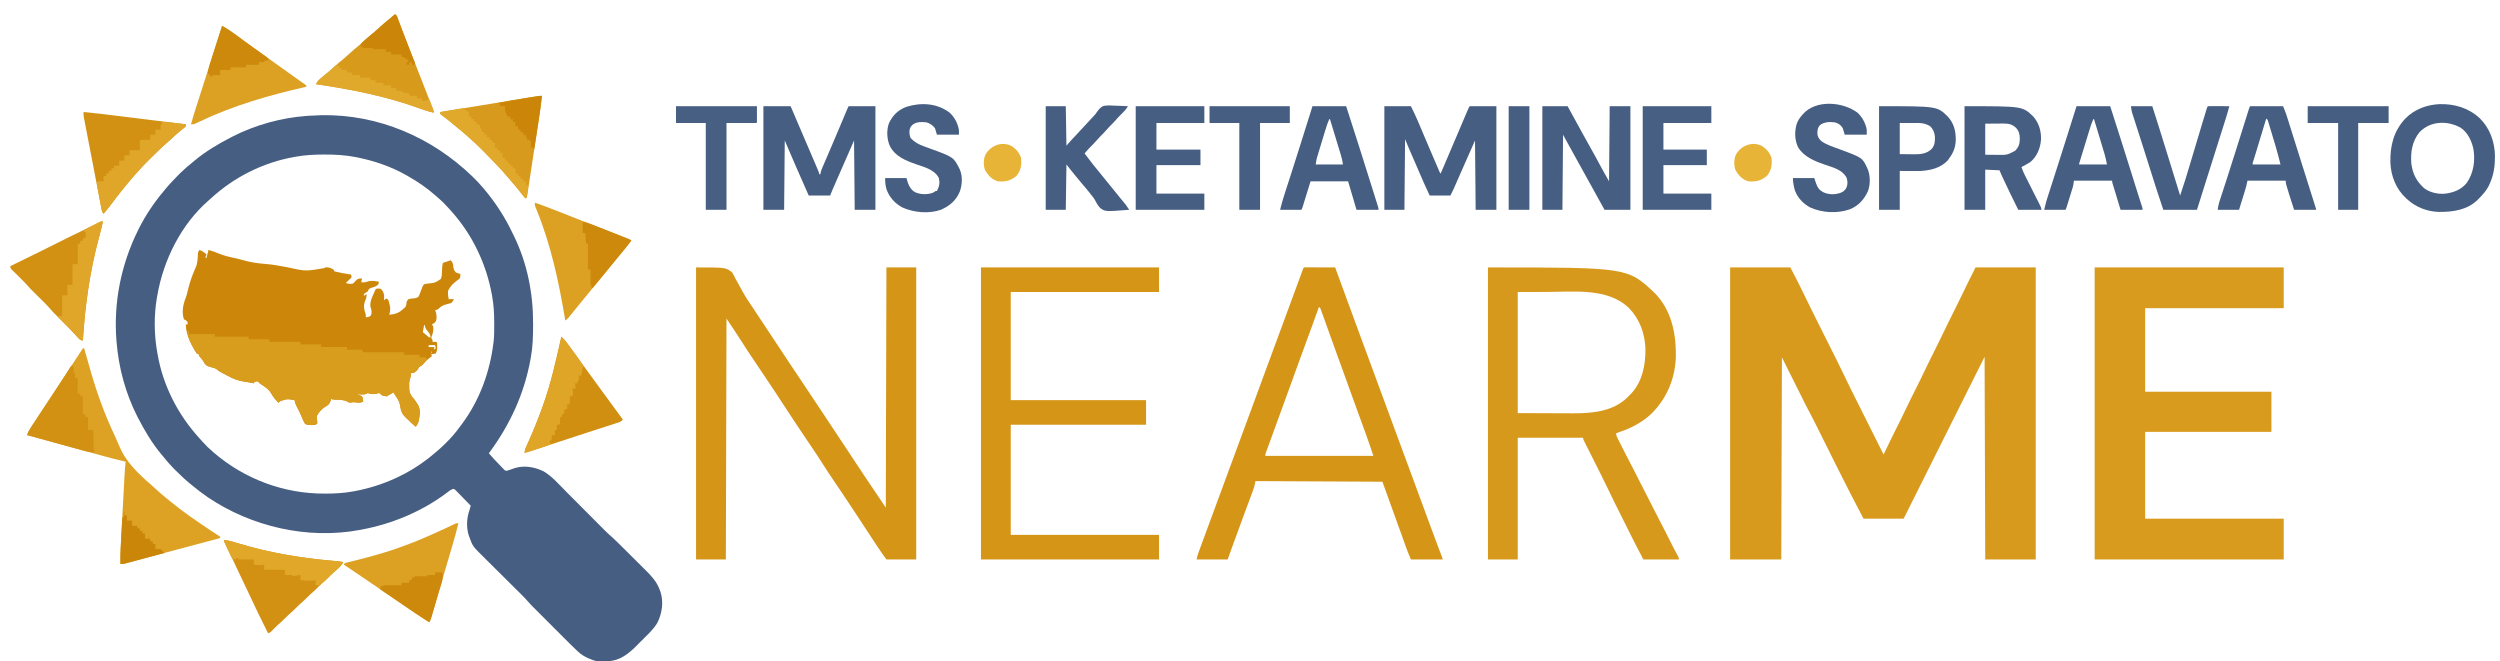 <?xml version="1.0" encoding="UTF-8"?>
<svg xmlns="http://www.w3.org/2000/svg" version="1.1" width="3861" height="1021">
  <path d="M0 0 C87.76 -1.41 170.1 34.15 232.79 94.6 C238.55 100.21 244.12 105.95 249.27 112.13 C249.71 112.66 250.16 113.18 250.62 113.72 C267.96 134.27 282.86 156.98 294.39 181.29 C295.22 183.04 296.09 184.77 296.96 186.5 C317.62 228.68 326.75 275.47 326.58 322.19 C326.58 323.27 326.57 324.35 326.57 325.47 C326.52 341.54 326.12 357.27 323.27 373.13 C323.07 374.27 322.87 375.4 322.66 376.57 C313.04 430.25 290.68 478.55 258.27 522.13 C263.35 528.23 268.77 533.95 274.33 539.63 C275.21 540.56 276.1 541.49 277.01 542.45 C277.87 543.32 278.73 544.2 279.61 545.1 C280.39 545.9 281.16 546.69 281.96 547.52 C284.16 549.41 284.16 549.41 286.88 548.94 C287.66 548.67 288.45 548.4 289.27 548.13 C290.22 547.82 291.18 547.51 292.17 547.19 C294.19 546.48 296.21 545.78 298.23 545.07 C313.19 540.44 329.23 543.33 343.02 550.19 C356.18 558.02 366.75 570.48 377.48 581.26 C380.15 583.95 382.82 586.63 385.5 589.31 C391.17 595 396.85 600.69 402.52 606.38 C409.11 612.99 415.7 619.61 422.29 626.21 C424.92 628.85 427.54 631.48 430.16 634.12 C431.78 635.74 433.4 637.36 435.02 638.98 C435.74 639.71 436.46 640.43 437.2 641.18 C441.13 645.11 445.17 648.84 449.38 652.47 C452.25 654.99 454.96 657.66 457.66 660.35 C458.25 660.93 458.83 661.51 459.43 662.1 C461.34 663.99 463.24 665.88 465.14 667.77 C466.13 668.75 466.13 668.75 467.14 669.75 C470.61 673.2 474.08 676.66 477.55 680.11 C481.1 683.66 484.67 687.2 488.24 690.73 C491.01 693.47 493.77 696.22 496.53 698.97 C497.84 700.28 499.16 701.58 500.47 702.88 C509.58 711.87 517.71 720.75 522.14 733 C522.53 734.05 522.92 735.1 523.32 736.18 C528.38 751.94 525.84 769.28 518.58 783.82 C511.99 794.99 501.61 804.03 492.52 813.17 C491.1 814.6 489.68 816.04 488.27 817.48 C474.33 831.71 460.81 843.07 439.92 843.37 C423.1 843.42 423.1 843.42 415.27 840.13 C414.16 839.68 413.06 839.22 411.92 838.76 C405.74 835.95 400.77 833 395.81 828.36 C395.31 827.89 394.8 827.41 394.28 826.93 C387.2 820.26 380.34 813.35 373.46 806.46 C371.97 804.97 370.48 803.48 368.99 801.99 C365.89 798.89 362.79 795.79 359.69 792.69 C355.74 788.73 351.78 784.77 347.82 780.81 C344.75 777.75 341.68 774.68 338.61 771.61 C337.15 770.15 335.69 768.69 334.23 767.23 C332.19 765.19 330.15 763.15 328.11 761.1 C327.52 760.51 326.93 759.93 326.32 759.32 C323.37 756.36 320.55 753.34 317.82 750.17 C314.26 746.06 310.48 742.23 306.61 738.42 C305.87 737.69 305.14 736.97 304.39 736.22 C302.82 734.66 301.24 733.1 299.66 731.54 C297.16 729.07 294.67 726.59 292.17 724.11 C285.08 717.06 277.99 710.02 270.88 702.99 C266.52 698.68 262.17 694.36 257.82 690.03 C256.17 688.39 254.52 686.75 252.87 685.12 C233.31 665.85 233.31 665.85 228.39 652.25 C228 651.2 227.61 650.16 227.21 649.07 C223.29 636.86 223.99 622.12 228.27 610.13 C228.94 607.8 229.61 605.46 230.27 603.13 C226.65 599.39 223.02 595.67 219.38 591.97 C218.14 590.7 216.9 589.43 215.68 588.16 C213.91 586.34 212.13 584.53 210.34 582.72 C209.8 582.14 209.25 581.57 208.68 580.98 C206.97 579.21 206.97 579.21 204.27 577.13 C199.95 577.62 197.03 580.37 193.7 582.94 C154.78 612.15 109 631.26 61.27 640.13 C60.4 640.29 59.54 640.46 58.65 640.63 C-21.69 655.55 -108.35 635.63 -175.73 590.13 C-184.34 584.16 -192.67 577.81 -200.73 571.13 C-201.72 570.33 -202.7 569.53 -203.72 568.71 C-211.38 562.39 -218.5 555.57 -225.55 548.57 C-226.85 547.27 -226.85 547.27 -228.19 545.95 C-234.13 539.99 -239.48 533.7 -244.73 527.13 C-245.72 525.94 -246.71 524.76 -247.71 523.58 C-262.06 506.36 -273.54 487.04 -283.73 467.13 C-284.14 466.33 -284.55 465.53 -284.98 464.71 C-302.93 429.28 -313.58 389.69 -316.73 350.13 C-316.79 349.45 -316.85 348.77 -316.91 348.06 C-321.57 289.53 -309.75 230.68 -283.73 178.13 C-283.35 177.35 -282.96 176.56 -282.57 175.76 C-272.11 154.73 -258.87 135.06 -243.73 117.13 C-242.91 116.12 -242.09 115.11 -241.24 114.07 C-234.94 106.44 -228.15 99.34 -221.17 92.32 C-219.88 91.01 -219.88 91.01 -218.56 89.68 C-212.59 83.74 -206.31 78.38 -199.73 73.13 C-198.55 72.14 -197.37 71.15 -196.19 70.15 C-178.96 55.8 -159.64 44.34 -139.73 34.13 C-138.94 33.72 -138.15 33.31 -137.33 32.89 C-102.43 15.06 -61.87 3.87 -22.73 1.13 C-21.58 1.05 -21.58 1.05 -20.41 0.96 C-13.61 0.5 -6.81 0.24 0 0 Z M-39.73 64.13 C-41.09 64.36 -41.09 64.36 -42.46 64.6 C-89.97 72.99 -134.7 95.36 -170.24 127.86 C-171.87 129.34 -173.51 130.8 -175.16 132.24 C-217.04 168.84 -244.35 223.82 -253.73 278.13 C-253.98 279.44 -253.98 279.44 -254.22 280.78 C-259.16 308.54 -258.82 339.43 -253.73 367.13 C-253.58 368.03 -253.42 368.93 -253.26 369.86 C-244.74 418.1 -221.9 462.61 -188.98 498.66 C-187.48 500.31 -185.99 501.98 -184.52 503.66 C-179.28 509.62 -173.78 514.99 -167.73 520.13 C-166.91 520.84 -166.91 520.84 -166.07 521.56 C-118.62 562.14 -58.04 584.72 4.39 584.44 C5.24 584.44 6.09 584.44 6.96 584.44 C20.91 584.39 34.52 583.66 48.27 581.13 C49.68 580.87 49.68 580.87 51.12 580.61 C73.43 576.41 94.68 569.71 115.27 560.13 C115.99 559.79 116.71 559.46 117.46 559.11 C133.8 551.4 148.97 542.17 163.27 531.13 C164.19 530.42 165.12 529.71 166.07 528.97 C183.3 515.45 200.16 499.69 213 481.88 C214.34 480.02 215.72 478.2 217.1 476.37 C243.98 440.16 259.77 396.69 265.27 352.13 C265.41 351.07 265.41 351.07 265.56 349.98 C266.61 341.19 266.51 332.34 266.52 323.5 C266.52 322.64 266.52 321.77 266.52 320.88 C266.5 306.77 265.83 293.03 263.27 279.13 C263.09 278.19 262.92 277.25 262.75 276.28 C258.54 253.96 251.85 232.71 242.27 212.13 C241.93 211.41 241.59 210.68 241.25 209.94 C230.37 186.87 216.31 166.08 199.27 147.13 C198.49 146.26 198.49 146.26 197.71 145.38 C191.89 138.88 185.98 132.72 179.27 127.13 C178.26 126.24 177.26 125.36 176.26 124.46 C163.02 112.75 148.64 102.83 133.27 94.13 C132.32 93.59 132.32 93.59 131.36 93.03 C107.93 79.62 81.85 70.71 55.45 65.32 C54.5 65.12 53.55 64.93 52.57 64.73 C36.81 61.7 21.16 60.75 5.14 60.82 C4.25 60.82 3.35 60.82 2.43 60.82 C-11.81 60.87 -25.7 61.55 -39.73 64.13 Z " fill="#475E83" transform="translate(496.734,177.871)"></path>
  <path d="M0 0 C30.69 0 61.38 0 93 0 C98.74 10.9 104.43 21.73 109.77 32.81 C118.75 51.37 127.9 69.84 137.12 88.28 C137.61 89.26 138.11 90.25 138.62 91.27 C143.65 101.32 148.69 111.38 153.73 121.43 C155.66 125.28 157.59 129.12 159.51 132.97 C160.83 135.61 162.16 138.24 163.48 140.87 C167.88 149.65 172.19 158.45 176.41 167.31 C181.99 179.04 187.76 190.66 193.58 202.26 C194.65 204.4 195.72 206.53 196.79 208.67 C199.56 214.22 202.34 219.76 205.12 225.31 C207.95 230.95 210.77 236.59 213.59 242.23 C218.18 251.39 222.76 260.55 227.35 269.71 C230.57 276.14 233.79 282.57 237 289 C237.31 288.35 237.61 287.71 237.93 287.04 C244.32 273.57 250.87 260.2 257.56 246.88 C262.27 237.5 266.95 228.11 271.44 218.62 C276.14 208.67 281.06 198.84 286 189 C290.92 179.21 295.82 169.41 300.5 159.5 C305.56 148.79 310.88 138.21 316.2 127.62 C320.71 118.62 325.2 109.61 329.5 100.5 C334.56 89.79 339.88 79.21 345.19 68.62 C349.78 59.49 354.31 50.35 358.69 41.12 C365.28 27.33 372.16 13.68 379 0 C409.69 0 440.38 0 472 0 C472 148.83 472 297.66 472 451 C446.26 451 420.52 451 394 451 C393.51 296.07 393.51 296.07 393 138 C351.75 220.5 310.5 303 268 388 C247.54 388 227.08 388 206 388 C199.42 375.49 192.86 362.98 186.42 350.4 C185.98 349.54 185.54 348.68 185.08 347.79 C173.32 324.82 161.82 301.72 150.31 278.62 C146.62 271.22 142.93 263.82 139.24 256.42 C137.79 253.52 136.35 250.63 134.91 247.74 C134.01 245.93 133.11 244.13 132.21 242.32 C131.64 241.17 131.64 241.17 131.06 240 C126.52 230.92 121.73 221.99 117 213 C104.79 188.58 92.58 164.16 80 139 C79.67 241.96 79.34 344.92 79 451 C52.93 451 26.86 451 0 451 C0 302.17 0 153.34 0 0 Z " fill="#D89A1C" transform="translate(2672,413)"></path>
  <path d="M0 0 C96.36 0 192.72 0 292 0 C292 20.79 292 41.58 292 63 C221.38 63 150.76 63 78 63 C78 105.57 78 148.14 78 192 C142.35 192 206.7 192 273 192 C273 212.46 273 232.92 273 254 C208.65 254 144.3 254 78 254 C78 298.22 78 342.44 78 388 C148.62 388 219.24 388 292 388 C292 408.79 292 429.58 292 451 C195.64 451 99.28 451 0 451 C0 302.17 0 153.34 0 0 Z " fill="#D89B1D" transform="translate(3235,413)"></path>
  <path d="M0 0 C4.59 1.49 7.44 3.85 11 7 C10.34 8.65 9.68 10.3 9 12 C9.66 12 10.32 12 11 12 C12.49 6.06 12.49 6.06 14 0 C19.8 1.61 25.22 3.49 30.75 5.88 C37.78 8.81 44.9 10.53 52.34 12.1 C57.08 13.1 61.75 14.17 66.4 15.54 C77.86 18.89 88.82 20.65 100.73 21.52 C112.4 22.39 123.67 24.33 135.13 26.63 C164.25 33.08 164.25 33.08 193 28 C193.33 27.67 193.66 27.34 194 27 C200.08 26.39 203.06 27.78 208 31 C208 31.66 208 32.32 208 33 C216.62 35.12 225.21 36.78 234 38 C234.78 39.7 234.78 39.7 235 42 C233.13 44.36 233.13 44.36 230.56 46.75 C229.3 47.95 229.3 47.95 228 49.17 C227.01 50.08 227.01 50.08 226 51 C229.76 52.25 233.12 52.91 237 52 C238.97 50.36 240.57 48.56 242.26 46.62 C245.02 44.05 247.31 44.08 251 44 C250.67 45.98 250.34 47.96 250 50 C254.83 50.23 254.83 50.23 259.44 49 C265.01 46.83 271.24 48.04 277 49 C277 52 277 52 275.35 54.06 C272.02 56.81 268.54 57.65 264.46 58.88 C261.53 60.21 261.23 61.13 260 64 C258.97 64.68 257.94 65.36 256.88 66.06 C255.93 66.7 254.98 67.34 254 68 C254 68.99 254 69.98 254 71 C255.98 69.51 255.98 69.51 258 68 C258.32 72.39 257.56 75.13 255.75 79.09 C253.17 85.68 253.97 91.22 256.31 97.74 C257 100 257 100 257 104 C260.59 103.76 262.43 103.61 264.94 100.94 C266.42 96.83 265.84 94.27 265 90 C264.67 89.34 264.34 88.68 264 88 C263.38 81.06 265.15 76.27 268 70 C268.37 69.14 268.74 68.28 269.12 67.4 C271.81 61.19 271.81 61.19 273 60 C276.25 59.44 276.25 59.44 280 60 C283.28 62.98 284.82 66.38 285.3 70.76 C285.31 73.19 285.22 75.57 285 78 C285.99 77.01 286.98 76.02 288 75 C291 76 291 76 291.91 77.75 C294.44 85.73 295.97 91.97 293 100 C302.98 99.37 308.84 96.98 316 90 C316.57 89.49 317.15 88.98 317.74 88.46 C319.8 86.07 319.57 83.06 320 80 C321.12 77.84 321.12 77.84 323 76 C326.03 75.28 326.03 75.28 329.5 74.94 C333.87 74.6 333.87 74.6 337.75 72.84 C339.51 70.25 340.45 67.57 341.5 64.62 C344.58 56.03 344.58 56.03 347 53 C349.75 52.21 349.75 52.21 353 51.94 C363.95 50.77 363.95 50.77 372.77 44.89 C374.4 41.05 374.52 37.64 374.62 33.5 C374.68 32.01 374.73 30.52 374.79 29.03 C374.81 28.38 374.82 27.72 374.84 27.05 C375.03 24.67 375.53 22.33 376 20 C379.96 18.68 383.92 17.36 388 16 C391.58 19.58 391.48 21.05 392.12 25.94 C392.96 31.05 392.96 31.05 396.19 34.81 C398.46 35.78 400.59 36.5 403 37 C403.06 39.81 403.02 41.43 402 44 C400.25 45.6 400.25 45.6 398 47.19 C392.05 51.48 387.27 56.37 384 63 C383.58 67.53 384.02 71.57 385 76 C387.64 76 390.28 76 393 76 C391.85 78.47 390.95 80.05 389 82 C386.78 82.63 384.55 83.21 382.31 83.75 C376.9 85.22 373.27 86.63 369.43 90.73 C367.69 92.27 366.26 92.6 364 93 C364.33 93.8 364.66 94.61 365 95.44 C366.36 100.3 367.04 105.36 365.15 110.16 C363.58 112.67 361.58 113.64 359 115 C359.66 115.99 360.32 116.98 361 118 C361.9 123.8 360.7 128.71 358.46 134.05 C358.31 134.7 358.16 135.34 358 136 C358.66 136.99 359.32 137.98 360 139 C360 139.99 360 140.98 360 142 C361.45 141.97 361.45 141.97 362.94 141.94 C366 142 366 142 367 143 C367.13 144.91 367.18 146.83 367.19 148.75 C367.2 149.8 367.22 150.84 367.23 151.92 C367 155.02 366.31 157.2 365 160 C362.69 160.33 360.38 160.66 358 161 C358.33 161.99 358.66 162.98 359 164 C358.25 164.59 357.5 165.18 356.73 165.79 C355.75 166.58 354.76 167.37 353.75 168.19 C352.78 168.96 351.8 169.74 350.8 170.54 C348.16 172.86 346.16 175.25 344 178 C343.13 178.52 342.27 179.03 341.38 179.56 C338.91 180.77 338.91 180.77 338.06 182.88 C336.42 186.17 333.95 187.88 331 190 C329.68 190 328.36 190 327 190 C326.88 191.03 326.75 192.06 326.62 193.12 C326 197 326 197 324.94 199.88 C323.69 204.03 323.81 207.7 324 212 C323.99 212.82 323.99 213.64 323.98 214.48 C324.21 221.86 327.26 225.59 332 231 C333.37 232.98 334.71 234.97 336 237 C336.56 237.85 337.11 238.69 337.69 239.56 C342.13 247.81 340.1 257.69 337.95 266.34 C336.99 269.03 335.84 270.83 334 273 C329.52 269.14 325.09 265.29 321 261 C320.27 260.35 319.55 259.7 318.8 259.03 C313.02 253.44 311.12 248.77 310.1 240.98 C309.12 234.15 306.02 229.54 302 224 C301.3 222.68 300.62 221.35 300 220 C298.52 220.81 297.04 221.62 295.56 222.44 C294.74 222.89 293.92 223.34 293.07 223.81 C291.08 224.84 291.08 224.84 290 226 C284.17 225.71 282.03 225.32 278 221 C276.13 221.13 276.13 221.13 274 222 C268.33 223.01 265.49 222.87 260 221 C259.4 221.31 258.8 221.62 258.19 221.93 C255.4 223.29 253.33 223.2 250.25 223.12 C249.27 223.11 248.28 223.09 247.27 223.07 C246.52 223.05 245.77 223.02 245 223 C245 223.33 245 223.66 245 224 C245.95 224.16 246.9 224.33 247.88 224.5 C251 226 251 226 251.84 227.91 C252.33 229.92 252.67 231.96 253 234 C249.5 236.21 247.11 236.06 243.06 235.56 C239.91 235.18 237.46 234.9 234.36 235.58 C231.49 236.09 230.7 235.59 228.25 234.12 C222.31 231.2 216.18 231.37 209.7 231.18 C206 231 206 231 203 230 C202.92 230.72 202.84 231.44 202.75 232.19 C201.68 236.21 199.85 238.87 196.24 241.07 C195.58 241.44 194.93 241.81 194.25 242.19 C188.56 245.52 183.94 251.11 181 257 C181.21 259.84 181.58 262.64 181.94 265.47 C181.96 266.3 181.98 267.14 182 268 C179.16 270.84 177.14 270.37 173.19 270.44 C166.52 270.29 166.52 270.29 162.94 268.25 C160.68 264.47 159.06 260.64 157.46 256.54 C155.47 251.72 153.1 247.13 150.68 242.52 C148.88 239.03 147.51 235.91 147 232 C135.46 229.87 135.46 229.87 124.88 233.5 C123.93 234.33 122.98 235.15 122 236 C117.77 231.56 114.01 227.28 111.06 221.88 C108.01 216.51 104.07 213.4 99 210 C98.4 209.6 97.81 209.2 97.2 208.79 C96.68 208.45 96.16 208.1 95.62 207.75 C93 206 93 206 91.44 204.19 C89.97 202.7 89.97 202.7 87.38 203.19 C84.83 203.75 84.83 203.75 84 206 C83.48 205.89 82.95 205.78 82.41 205.67 C81.64 205.51 80.86 205.35 80.06 205.19 C79.15 205 78.24 204.81 77.3 204.62 C74.89 204.17 72.47 203.79 70.04 203.45 C59.76 201.98 52.11 199.15 43 194 C41.81 193.37 40.61 192.75 39.42 192.13 C30.68 187.57 30.68 187.57 27.47 184.89 C24.77 182.82 22.8 182.17 19.5 181.44 C13.72 179.97 10.24 179.08 7.06 173.75 C6.75 173.14 6.44 172.54 6.11 171.91 C4.48 169.11 2.36 166.85 0.17 164.48 C-1 163 -1 163 -1 161 C-1.99 160.67 -2.98 160.34 -4 160 C-6.34 156.88 -8.12 153.41 -10 150 C-10.51 149.12 -11.02 148.24 -11.55 147.34 C-16.72 137.87 -21 125.91 -21 115 C-20.01 115 -19.02 115 -18 115 C-18.11 112.59 -18.11 112.59 -19 110 C-21.46 108.36 -21.46 108.36 -24 107 C-27.43 96.7 -25.46 84.45 -21.42 74.7 C-19.73 70.3 -18.68 65.89 -17.62 61.31 C-14.84 49.56 -10.88 38.25 -5.85 27.26 C-2.78 20.4 -2.72 13.86 -2.38 6.4 C-2 3 -2 3 0 0 Z M347 116 C346.34 119.63 345.68 123.26 345 127 C346.62 128.34 348.25 129.67 349.88 131 C350.78 131.74 351.68 132.49 352.62 133.25 C354.78 135.2 354.78 135.2 357 135 C356.47 130.83 355.22 128.67 352.5 125.5 C349.78 122.33 348.53 120.17 348 116 C347.67 116 347.34 116 347 116 Z M354 147 C354 147.99 354 148.98 354 150 C356.97 150 359.94 150 363 150 C362.67 151.32 362.34 152.64 362 154 C362.99 153.34 363.98 152.68 365 152 C364.67 150.35 364.34 148.7 364 147 C360.7 147 357.4 147 354 147 Z M358 157 C357.67 158.32 357.34 159.64 357 161 C357.66 159.68 358.32 158.36 359 157 C358.67 157 358.34 157 358 157 Z " fill="#CC870A" transform="translate(308,386)"></path>
  <path d="M0 0 C46 0 46 0 55.82 7.86 C57.97 11.51 59.78 14.95 61.56 18.75 C62.65 20.7 63.75 22.65 64.87 24.58 C67.19 28.62 69.42 32.69 71.59 36.8 C76.57 46.06 82.52 54.67 88.41 63.37 C91.52 67.98 94.57 72.64 97.61 77.29 C102.38 84.55 107.17 91.79 112 99 C116.83 106.21 121.62 113.45 126.39 120.71 C138.66 139.37 150.98 158 163.5 176.5 C174.66 192.99 185.68 209.58 196.62 226.22 C197.82 228.05 199.02 229.87 200.21 231.7 C200.8 232.58 201.38 233.47 201.98 234.38 C207.28 242.44 212.64 250.48 218 258.5 C223.96 267.41 229.89 276.34 235.79 285.3 C236.38 286.2 236.97 287.1 237.58 288.03 C238.79 289.88 240.01 291.73 241.22 293.58 C254.87 314.34 268.7 334.98 282.64 355.55 C286.12 360.68 289.56 365.84 293 371 C293.33 248.57 293.66 126.14 294 0 C309.18 0 324.36 0 340 0 C340 148.83 340 297.66 340 451 C324.82 451 309.64 451 294 451 C289.31 444.54 284.68 438.17 280.33 431.5 C279.82 430.73 279.31 429.96 278.79 429.16 C277.7 427.5 276.61 425.83 275.52 424.17 C273.76 421.49 272 418.81 270.24 416.13 C267.12 411.37 264 406.61 260.87 401.86 C255.46 393.61 250.05 385.36 244.62 377.12 C244.03 376.22 243.44 375.32 242.82 374.39 C232.31 358.41 221.65 342.54 210.89 326.72 C205.47 318.73 200.14 310.71 195.02 302.52 C189.26 293.33 183.23 284.34 177.13 275.37 C167.15 260.67 157.25 245.92 147.5 231.06 C147 230.3 146.5 229.53 145.98 228.74 C143.39 224.81 140.81 220.87 138.23 216.93 C132.41 208.05 126.59 199.18 120.75 190.31 C120.15 189.4 119.55 188.49 118.94 187.55 C108.32 171.43 97.57 155.42 86.72 139.46 C81.83 132.26 76.98 125.05 72.42 117.64 C64.23 104.58 55.55 91.83 47 79 C46.67 201.76 46.34 324.52 46 451 C30.82 451 15.64 451 0 451 C0 302.17 0 153.34 0 0 Z " fill="#D59517" transform="translate(1075,413)"></path>
  <path d="M0 0 C215.4 0 215.4 0 257.35 39.3 C282.73 65.13 290.45 100.35 290.24 135.39 C289.87 169.38 277.11 201.36 252.91 225.46 C237.04 240.72 218.73 249.31 198 256 C198 259.05 198.35 260.07 199.68 262.71 C200.05 263.45 200.41 264.19 200.79 264.95 C201.2 265.75 201.61 266.55 202.02 267.38 C202.44 268.21 202.86 269.05 203.3 269.92 C204.19 271.7 205.09 273.49 206 275.27 C207.34 277.93 208.68 280.59 210.01 283.26 C214.75 292.69 219.58 302.06 224.52 311.39 C227.95 317.87 231.25 324.42 234.5 331 C238.65 339.35 242.88 347.65 247.26 355.88 C251.15 363.22 254.84 370.66 258.54 378.1 C261.6 384.24 264.72 390.33 267.94 396.38 C272.52 405 276.88 413.73 281.23 422.47 C284.85 429.75 288.56 436.97 292.46 444.1 C295 448.79 295 448.79 295 451 C276.85 451 258.7 451 240 451 C233.59 438.82 227.24 426.64 221.1 414.33 C220.29 412.71 219.48 411.08 218.66 409.46 C216.98 406.1 215.3 402.73 213.61 399.36 C211.49 395.11 209.37 390.87 207.25 386.63 C199.78 371.7 192.31 356.78 185.17 341.69 C181.06 333.05 176.78 324.5 172.49 315.95 C172.12 315.21 171.74 314.46 171.36 313.7 C167.88 306.77 164.4 299.86 160.92 292.94 C158.99 289.11 157.07 285.28 155.15 281.44 C154.42 279.99 153.69 278.55 152.96 277.1 C151.95 275.1 150.95 273.1 149.95 271.1 C149.38 269.97 148.8 268.84 148.22 267.67 C147 265 147 265 147 263 C113.67 263 80.34 263 46 263 C46 325.04 46 387.08 46 451 C30.82 451 15.64 451 0 451 C0 302.17 0 153.34 0 0 Z M46 38 C46 99.71 46 161.42 46 225 C71.59 225.09 71.59 225.09 97.69 225.19 C105.7 225.23 105.7 225.23 113.88 225.27 C118.76 225.28 118.76 225.28 123.64 225.29 C125.78 225.29 127.91 225.3 130.05 225.32 C159.87 225.52 192.53 222.88 215.1 201.01 C216.41 199.69 217.71 198.34 219 197 C219.66 196.35 220.33 195.69 221.01 195.02 C238.33 176.84 243.53 150.38 243.22 126.13 C242.49 102.13 234.47 80.08 217.74 62.65 C215.57 60.63 213.35 58.8 211 57 C210.23 56.41 209.46 55.82 208.66 55.21 C176.08 32.47 129.39 37.73 91.94 37.88 C69.2 37.94 69.2 37.94 46 38 Z " fill="#D7991C" transform="translate(2298,413)"></path>
  <path d="M0 0 C0.85 0 1.7 0 2.58 0.01 C4.02 0.01 4.02 0.01 5.49 0.01 C7.06 0.01 7.06 0.01 8.66 0.02 C9.72 0.02 10.78 0.03 11.88 0.03 C15.29 0.03 18.71 0.05 22.12 0.06 C24.43 0.06 26.74 0.07 29.04 0.07 C34.72 0.08 40.39 0.1 46.06 0.12 C46.31 0.81 46.56 1.49 46.82 2.2 C59.16 36.06 71.53 69.9 84.05 103.69 C87.47 112.94 90.89 122.19 94.31 131.43 C94.65 132.37 95 133.31 95.36 134.27 C105.4 161.44 115.4 188.62 125.41 215.8 C128.54 224.3 131.68 232.8 134.81 241.31 C135.25 242.5 135.69 243.69 136.14 244.92 C142.28 261.58 148.42 278.23 154.58 294.89 C160.13 309.9 165.67 324.93 171.21 339.95 C178.17 358.86 185.14 377.78 192.12 396.68 C192.47 397.62 192.81 398.56 193.17 399.52 C196.68 409.04 200.21 418.55 203.78 428.04 C204.06 428.81 204.35 429.58 204.65 430.37 C205.98 433.91 207.32 437.46 208.66 441 C209.11 442.2 209.56 443.4 210.03 444.64 C210.42 445.68 210.82 446.73 211.23 447.8 C212.06 450.12 212.06 450.12 212.06 451.12 C195.89 451.12 179.72 451.12 163.06 451.12 C157.43 437.62 157.43 437.62 155.63 432.58 C155.22 431.44 154.82 430.3 154.39 429.13 C153.75 427.33 153.75 427.33 153.1 425.5 C152.63 424.18 152.16 422.87 151.69 421.56 C150.45 418.1 149.22 414.65 147.98 411.19 C138.44 384.46 128.76 357.79 119.06 331.12 C54.38 330.79 -10.3 330.46 -76.94 330.12 C-77.6 333.09 -78.26 336.06 -78.94 339.12 C-79.51 340.93 -80.12 342.73 -80.78 344.5 C-81.14 345.47 -81.49 346.43 -81.86 347.43 C-82.25 348.45 -82.63 349.48 -83.03 350.53 C-83.44 351.64 -83.85 352.74 -84.27 353.88 C-85.15 356.26 -86.04 358.65 -86.93 361.03 C-89.06 366.72 -91.17 372.42 -93.28 378.13 C-94.01 380.11 -94.75 382.08 -95.48 384.06 C-100.8 398.41 -106.03 412.8 -111.26 427.18 C-112.14 429.61 -113.02 432.03 -113.9 434.45 C-115.91 440.01 -117.93 445.56 -119.94 451.12 C-135.78 451.12 -151.62 451.12 -167.94 451.12 C-167.24 447.63 -166.56 444.79 -165.35 441.51 C-165.03 440.62 -164.7 439.72 -164.37 438.8 C-164.01 437.83 -163.65 436.87 -163.29 435.87 C-162.73 434.34 -162.73 434.34 -162.15 432.78 C-160.92 429.41 -159.68 426.05 -158.44 422.68 C-157.57 420.32 -156.71 417.95 -155.84 415.58 C-149.4 398.05 -142.93 380.53 -136.45 363.01 C-131.1 348.55 -125.77 334.09 -120.44 319.62 C-114.12 302.45 -107.79 285.28 -101.44 268.12 C-95.18 251.19 -88.93 234.25 -82.69 217.31 C-82.25 216.12 -81.81 214.92 -81.36 213.7 C-78.22 205.17 -75.08 196.65 -71.94 188.12 C-68.36 178.39 -64.78 168.66 -61.19 158.93 C-60.53 157.14 -60.53 157.14 -59.86 155.32 C-53.73 138.67 -47.58 122.02 -41.43 105.37 C-37.13 93.77 -32.85 82.16 -28.57 70.55 C-28.23 69.61 -28.23 69.61 -27.87 68.65 C-25.39 61.91 -22.91 55.16 -20.42 48.42 C-18.36 42.81 -16.29 37.2 -14.22 31.6 C-13.09 28.53 -11.96 25.46 -10.84 22.38 C-10.14 20.47 -9.43 18.57 -8.73 16.66 C-7.84 14.24 -6.96 11.83 -6.07 9.42 C-5.68 8.34 -5.28 7.27 -4.87 6.16 C-4.52 5.21 -4.17 4.26 -3.81 3.28 C-2.55 0.16 -2.55 0.16 0 0 Z M21.06 61.12 C20.84 61.72 20.62 62.32 20.4 62.94 C17.56 70.81 14.72 78.69 11.87 86.56 C11.52 87.53 11.52 87.53 11.16 88.53 C4.07 108.13 -3.09 127.7 -10.32 147.25 C-18.36 169.01 -26.26 190.82 -34.08 212.67 C-41.51 233.41 -49.04 254.12 -56.71 274.78 C-57.07 275.74 -57.43 276.71 -57.79 277.7 C-58.45 279.49 -59.12 281.27 -59.79 283.06 C-61.36 286.98 -61.36 286.98 -61.94 291.12 C-6.83 291.12 48.28 291.12 105.06 291.12 C99.02 273 99.02 273 92.62 255.02 C90.91 250.37 89.21 245.71 87.51 241.06 C86.78 239.06 86.05 237.07 85.32 235.07 C81.48 224.56 77.67 214.03 73.87 203.5 C72.44 199.55 71.02 195.61 69.59 191.66 C69.23 190.66 68.87 189.65 68.49 188.62 C65.68 180.84 62.87 173.07 60.05 165.3 C59.41 163.52 59.41 163.52 58.76 161.71 C56.57 155.66 54.37 149.61 52.18 143.56 C47.98 131.96 43.78 120.36 39.61 108.76 C37.91 104.01 36.2 99.26 34.49 94.51 C33.09 90.62 31.69 86.73 30.3 82.84 C29.24 79.88 28.17 76.92 27.11 73.96 C26.73 72.89 26.34 71.82 25.95 70.71 C25.6 69.73 25.24 68.76 24.88 67.75 C24.57 66.9 24.27 66.05 23.95 65.17 C23.13 62.95 23.13 62.95 21.06 61.12 Z " fill="#D59618" transform="translate(2015.943,412.88)"></path>
  <path d="M0 0 C90.75 0 181.5 0 275 0 C275 12.54 275 25.08 275 38 C199.43 38 123.86 38 46 38 C46 93.11 46 148.22 46 205 C114.97 205 183.94 205 255 205 C255 217.54 255 230.08 255 243 C186.03 243 117.06 243 46 243 C46 299.1 46 355.2 46 413 C121.57 413 197.14 413 275 413 C275 425.54 275 438.08 275 451 C184.25 451 93.5 451 0 451 C0 302.17 0 153.34 0 0 Z " fill="#D59618" transform="translate(1515,413)"></path>
  <path d="M0 0 C0.99 0.33 1.98 0.66 3 1 C3 2.32 3 3.64 3 5 C16.2 5 29.4 5 43 5 C43 6.32 43 7.64 43 9 C60.16 9 77.32 9 95 9 C95 10.32 95 11.64 95 13 C105.56 13 116.12 13 127 13 C127 14.32 127 15.64 127 17 C142.84 17 158.68 17 175 17 C175 18.32 175 19.64 175 21 C185.56 21 196.12 21 207 21 C207 22.32 207 23.64 207 25 C220.2 25 233.4 25 247 25 C247 26.32 247 27.64 247 29 C254.92 29 262.84 29 271 29 C271 30.32 271 31.64 271 33 C292.12 33 313.24 33 335 33 C335 34.32 335 35.64 335 37 C342.92 37 350.84 37 359 37 C359 38.32 359 39.64 359 41 C362.3 41 365.6 41 369 41 C369 41.66 369 42.32 369 43 C369.66 43.33 370.32 43.66 371 44 C369.78 45.44 368.55 46.88 367.31 48.31 C366.63 49.11 365.94 49.91 365.24 50.74 C362.98 53.02 360.76 54.4 358 56 C357.69 56.62 357.38 57.24 357.06 57.88 C355.42 61.17 352.95 62.88 350 65 C348.68 65 347.36 65 346 65 C345.88 66.03 345.75 67.06 345.62 68.12 C345 72 345 72 343.94 74.88 C342.69 79.03 342.81 82.7 343 87 C342.99 87.82 342.99 88.64 342.98 89.48 C343.21 96.86 346.26 100.59 351 106 C352.37 107.98 353.71 109.97 355 112 C355.84 113.27 355.84 113.27 356.69 114.56 C361.13 122.81 359.1 132.69 356.95 141.34 C355.99 144.03 354.84 145.83 353 148 C348.52 144.14 344.09 140.29 340 136 C339.27 135.35 338.55 134.7 337.8 134.03 C332.02 128.44 330.12 123.77 329.1 115.98 C328.12 109.15 325.02 104.54 321 99 C320.3 97.68 319.62 96.35 319 95 C317.52 95.81 316.04 96.62 314.56 97.44 C313.74 97.89 312.92 98.34 312.07 98.81 C310.08 99.84 310.08 99.84 309 101 C303.17 100.71 301.03 100.32 297 96 C295.13 96.13 295.13 96.13 293 97 C287.33 98.01 284.49 97.87 279 96 C278.4 96.31 277.8 96.62 277.19 96.93 C274.4 98.29 272.33 98.2 269.25 98.12 C268.27 98.11 267.28 98.09 266.27 98.07 C265.52 98.05 264.77 98.02 264 98 C264 98.33 264 98.66 264 99 C264.95 99.16 265.9 99.33 266.88 99.5 C270 101 270 101 270.84 102.91 C271.33 104.92 271.67 106.96 272 109 C268.5 111.21 266.11 111.06 262.06 110.56 C258.91 110.18 256.46 109.9 253.36 110.58 C250.49 111.09 249.7 110.59 247.25 109.12 C241.31 106.2 235.18 106.37 228.7 106.18 C225 106 225 106 222 105 C221.92 105.72 221.84 106.44 221.75 107.19 C220.68 111.21 218.85 113.87 215.24 116.07 C214.25 116.63 214.25 116.63 213.25 117.19 C207.56 120.52 202.94 126.11 200 132 C200.21 134.84 200.58 137.64 200.94 140.47 C200.96 141.3 200.98 142.14 201 143 C198.16 145.84 196.14 145.37 192.19 145.44 C185.52 145.29 185.52 145.29 181.94 143.25 C179.68 139.47 178.06 135.64 176.46 131.54 C174.47 126.72 172.1 122.13 169.68 117.52 C167.88 114.03 166.51 110.91 166 107 C154.46 104.87 154.46 104.87 143.88 108.5 C142.93 109.33 141.98 110.15 141 111 C136.77 106.56 133.01 102.28 130.06 96.88 C127.01 91.51 123.07 88.4 118 85 C117.4 84.6 116.81 84.2 116.2 83.79 C115.68 83.45 115.16 83.1 114.62 82.75 C112 81 112 81 110.44 79.19 C108.97 77.7 108.97 77.7 106.38 78.19 C103.83 78.75 103.83 78.75 103 81 C102.48 80.89 101.95 80.78 101.41 80.67 C100.64 80.51 99.86 80.35 99.06 80.19 C98.15 80 97.24 79.81 96.3 79.62 C93.89 79.17 91.47 78.79 89.04 78.45 C78.76 76.98 71.11 74.15 62 69 C60.81 68.37 59.61 67.75 58.42 67.13 C49.68 62.57 49.68 62.57 46.47 59.89 C43.77 57.82 41.8 57.17 38.5 56.44 C32.72 54.97 29.24 54.08 26.06 48.75 C25.75 48.14 25.44 47.54 25.11 46.91 C23.48 44.11 21.36 41.85 19.17 39.48 C18 38 18 38 18 36 C16.51 35.5 16.51 35.5 15 35 C12.66 31.88 10.88 28.41 9 25 C8.47 24.05 7.93 23.1 7.38 22.12 C3.55 14.95 1.47 7.99 0 0 Z " fill="#D99D1E" transform="translate(289,511)"></path>
  <path d="M0 0 C0.66 0 1.32 0 2 0 C2.54 1.89 3.08 3.79 3.62 5.68 C4.14 7.49 4.66 9.29 5.18 11.1 C6.69 16.38 8.19 21.67 9.66 26.96 C20.12 64.68 32.96 100.93 49.88 136.3 C51.79 140.32 53.57 144.36 55.21 148.5 C65.84 175.18 84.83 192.85 106.21 211.43 C108.79 213.7 111.3 216.03 113.81 218.38 C118.41 222.61 123.11 226.66 127.98 230.57 C130.2 232.35 132.39 234.15 134.58 235.96 C154.76 252.62 176.31 267.27 198.09 281.74 C198.9 282.28 199.71 282.82 200.55 283.38 C202.23 284.49 203.93 285.59 205.63 286.68 C206.45 287.21 207.28 287.74 208.13 288.29 C208.87 288.77 209.62 289.24 210.39 289.73 C211.18 290.36 211.18 290.36 212 291 C212 291.66 212 292.32 212 293 C211.01 293.27 210.01 293.53 208.99 293.8 C208.32 293.98 207.65 294.16 206.96 294.35 C205.41 294.76 203.86 295.17 202.32 295.58 C197.83 296.78 193.34 297.98 188.85 299.17 C179.73 301.6 170.61 304.04 161.49 306.47 C156.33 307.84 151.17 309.22 146.01 310.59 C144.98 310.87 143.95 311.14 142.89 311.42 C130.26 314.79 117.63 318.17 105.01 321.56 C100.81 322.69 96.61 323.82 92.42 324.94 C89.21 325.8 86.01 326.67 82.81 327.53 C79.33 328.47 75.84 329.41 72.35 330.34 C71.35 330.62 70.34 330.89 69.3 331.17 C68.39 331.42 67.48 331.66 66.53 331.91 C65.75 332.12 64.96 332.34 64.15 332.55 C62 333 62 333 58 333 C57.7 318.02 58.56 303.11 59.38 288.15 C59.58 284.56 59.77 280.96 59.96 277.37 C60.28 271.34 60.61 265.32 60.94 259.3 C61.31 252.36 61.69 245.42 62.06 238.48 C62.42 231.76 62.78 225.04 63.14 218.32 C63.29 215.48 63.45 212.64 63.6 209.8 C63.81 205.83 64.03 201.86 64.24 197.89 C64.31 196.73 64.37 195.57 64.43 194.37 C64.79 187.89 65.29 181.45 66 175 C65.01 174.77 64.01 174.55 62.99 174.32 C51.56 171.69 40.27 168.69 28.98 165.56 C27.07 165.04 25.16 164.51 23.25 163.98 C18.24 162.6 13.22 161.22 8.21 159.84 C0.32 157.66 -7.57 155.48 -15.46 153.31 C-18.39 152.5 -21.32 151.69 -24.25 150.89 C-44.82 145.21 -65.41 139.6 -86 134 C-85.09 129.75 -83 126.5 -80.69 122.88 C-80.24 122.16 -79.79 121.45 -79.33 120.72 C-75.71 115.03 -71.98 109.42 -68.22 103.82 C-63.08 96.14 -58 88.42 -52.94 80.69 C-52.26 79.66 -52.26 79.66 -51.57 78.6 C-48.38 73.74 -45.19 68.87 -42 64 C-41.18 62.74 -40.35 61.49 -39.53 60.23 C-36.42 55.49 -33.31 50.74 -30.2 45.99 C-23.95 36.45 -17.7 26.91 -11.44 17.38 C-10.98 16.67 -10.51 15.97 -10.04 15.24 C-8.73 13.25 -7.43 11.26 -6.12 9.27 C-5.73 8.68 -5.34 8.09 -4.94 7.48 C-3.3 4.98 -1.66 2.49 0 0 Z " fill="#DDA224" transform="translate(128,538)"></path>
  <path d="M0 0 C13.86 0 27.72 0 42 0 C49.18 16.74 56.36 33.49 63.53 50.24 C65.39 54.57 67.24 58.9 69.1 63.23 C71.46 68.75 73.82 74.27 76.18 79.79 C77.06 81.85 77.94 83.9 78.82 85.95 C80.04 88.8 81.25 91.65 82.47 94.49 C82.83 95.33 83.19 96.17 83.56 97.04 C86 102.77 86 102.77 86 105 C86.66 105 87.32 105 88 105 C88.19 103.91 88.19 103.91 88.38 102.8 C88.98 100.07 89.82 97.75 90.92 95.19 C91.32 94.25 91.72 93.32 92.13 92.35 C92.57 91.34 93.01 90.32 93.46 89.28 C93.92 88.21 94.38 87.14 94.85 86.04 C96.35 82.52 97.86 79.01 99.38 75.5 C101.2 71.23 103.03 66.96 104.86 62.69 C105.66 60.82 106.46 58.95 107.26 57.09 C110.77 48.89 114.26 40.67 117.72 32.45 C118.16 31.4 118.6 30.35 119.06 29.27 C120.75 25.26 122.43 21.24 124.12 17.23 C125.26 14.5 126.41 11.77 127.55 9.04 C128.06 7.83 128.06 7.83 128.58 6.6 C130.89 1.11 130.89 1.11 132 0 C145.53 0 159.06 0 173 0 C173 52.8 173 105.6 173 160 C162.44 160 151.88 160 141 160 C140.67 124.69 140.34 89.38 140 53 C126.72 83.23 126.72 83.23 113.49 113.48 C112.44 115.89 111.39 118.29 110.34 120.7 C109.65 122.27 108.97 123.85 108.28 125.42 C107.98 126.12 107.67 126.82 107.36 127.54 C105.85 131.01 104.41 134.49 103 138 C92.11 138 81.22 138 70 138 C63.18 122.75 56.44 107.46 49.81 92.12 C49.49 91.38 49.17 90.63 48.83 89.86 C43.53 77.58 38.27 65.29 33 53 C32.67 88.31 32.34 123.62 32 160 C21.44 160 10.88 160 0 160 C0 107.2 0 54.4 0 0 Z " fill="#475E83" transform="translate(1179,164)"></path>
  <path d="M0 0 C13.53 0 27.06 0 41 0 C44.93 7.86 48.66 15.61 52.05 23.68 C52.51 24.77 52.97 25.85 53.45 26.96 C54.42 29.27 55.4 31.57 56.37 33.88 C58.92 39.9 61.47 45.92 64.03 51.95 C64.54 53.14 65.05 54.34 65.57 55.57 C69.8 65.53 74.05 75.48 78.34 85.42 C79.03 87.01 79.71 88.6 80.4 90.19 C81.33 92.37 82.27 94.54 83.21 96.71 C83.73 97.91 84.25 99.11 84.78 100.35 C85.75 102.87 85.75 102.87 87 104 C94.93 85.58 102.8 67.15 110.58 48.67 C122.02 21.53 122.02 21.53 127.12 9.75 C127.52 8.83 127.92 7.92 128.32 6.98 C130.88 1.12 130.88 1.12 132 0 C145.53 0 159.06 0 173 0 C173 52.8 173 105.6 173 160 C162.44 160 151.88 160 141 160 C140.67 124.69 140.34 89.38 140 53 C126.49 83.4 126.49 83.4 113.11 113.86 C112 116.41 110.88 118.96 109.77 121.52 C109.44 122.26 109.12 123 108.79 123.77 C108.48 124.47 108.17 125.17 107.85 125.9 C107.59 126.5 107.33 127.1 107.06 127.72 C105.45 131.19 103.71 134.59 102 138 C91.44 138 80.88 138 70 138 C63.87 125.18 58.25 112.14 52.63 99.09 C50.57 94.33 48.51 89.57 46.45 84.81 C45.86 83.47 45.28 82.12 44.7 80.78 C43.86 78.86 43.03 76.93 42.19 75.01 C41.42 73.24 40.65 71.46 39.88 69.68 C39.44 68.68 39 67.67 38.55 66.64 C36.33 61.44 34.17 56.22 32 51 C31.67 86.97 31.34 122.94 31 160 C20.77 160 10.54 160 0 160 C0 107.2 0 54.4 0 0 Z " fill="#475E83" transform="translate(2138,164)"></path>
  <path d="M0 0 C12.87 0 25.74 0 39 0 C54.54 28.11 54.54 28.11 61.69 41.38 C66.36 50.05 71.17 58.64 76.04 67.2 C80.83 75.62 85.43 84.14 89.98 92.69 C94.18 100.56 98.57 108.25 103 116 C103.33 77.72 103.66 39.44 104 0 C114.56 0 125.12 0 136 0 C136 52.8 136 105.6 136 160 C122.8 160 109.6 160 96 160 C92.5 153.66 92.5 153.66 88.94 147.19 C83.47 137.28 78 127.39 72.5 117.5 C65.67 105.22 58.88 92.92 52.09 80.61 C49.55 76 47.01 71.4 44.47 66.79 C43.36 64.78 42.25 62.77 41.14 60.76 C40.43 59.47 39.71 58.18 39 56.88 C38.01 55.1 37.02 53.31 36.04 51.52 C35.47 50.5 34.91 49.48 34.33 48.43 C33.53 46.97 32.75 45.49 32 44 C31.67 82.28 31.34 120.56 31 160 C20.77 160 10.54 160 0 160 C0 107.2 0 54.4 0 0 Z " fill="#475E83" transform="translate(2382,164)"></path>
  <path d="M0 0 C23.16 -0.7 45.24 5.79 62.4 21.9 C78.03 37.2 85.46 58.55 85.8 80.11 C85.86 95.38 83.97 109.14 77.56 123.16 C77.14 124.09 76.72 125.02 76.29 125.98 C72.35 133.94 66.77 139.93 60.56 146.16 C59.92 146.83 59.27 147.5 58.6 148.19 C42.46 163.7 20.11 166.71 -1.27 166.43 C-19.05 165.87 -36.21 159.17 -49.44 147.16 C-50.17 146.51 -50.9 145.87 -51.66 145.21 C-67.02 130.94 -74.95 110.95 -75.72 90.17 C-76.27 64.36 -70.74 41.59 -52.64 22.27 C-38.75 8.05 -19.62 0.89 0 0 Z M-30.69 43.28 C-42.01 57.01 -44.66 73.84 -43.44 91.16 C-41.51 107.29 -35.49 119.12 -23.42 129.97 C-14.73 136.6 -1.21 139.49 9.56 138.16 C22.82 136.28 34.09 131.89 42.56 121.16 C53.05 105.58 55.55 86.73 52.34 68.46 C49.4 56 43.71 43.86 32.84 36.43 C12.52 25.04 -13.89 25.72 -30.69 43.28 Z " fill="#475E83" transform="translate(3767.438,160.844)"></path>
  <path d="M0 0 C89.65 0 89.65 0 106.1 15.84 C114.9 25.86 118.4 38.02 118.21 51.2 C117.19 64.55 112.28 77.14 102 86 C97.53 89.01 92.79 91.53 88 94 C89.29 98.12 90.83 101.9 92.78 105.76 C93.34 106.87 93.9 107.97 94.47 109.12 C94.77 109.7 95.06 110.28 95.37 110.88 C96.3 112.72 97.23 114.56 98.15 116.41 C100.12 120.32 102.09 124.22 104.06 128.12 C106.35 132.66 108.64 137.19 110.92 141.73 C111.83 143.54 112.75 145.35 113.67 147.16 C114.22 148.26 114.78 149.37 115.35 150.5 C115.84 151.47 116.33 152.44 116.83 153.43 C118 156 118 156 119 160 C107.12 160 95.24 160 83 160 C73.79 141.57 73.79 141.57 70.39 134.37 C70.01 133.57 69.62 132.76 69.23 131.93 C68.44 130.27 67.66 128.61 66.87 126.94 C65.67 124.41 64.47 121.87 63.27 119.34 C62.5 117.71 61.72 116.07 60.95 114.43 C60.6 113.69 60.24 112.94 59.88 112.18 C59.54 111.47 59.21 110.76 58.87 110.03 C58.58 109.42 58.29 108.81 57.99 108.18 C56.61 105.14 55.31 102.07 54 99 C43.11 98.5 43.11 98.5 32 98 C32 118.46 32 138.92 32 160 C21.44 160 10.88 160 0 160 C0 107.2 0 54.4 0 0 Z M32 27 C32 42.84 32 58.68 32 75 C36.93 75.04 41.86 75.08 46.94 75.12 C48.47 75.14 50.01 75.16 51.59 75.18 C65.69 75.31 65.69 75.31 78 69 C83.56 63.39 85.29 58.54 85.38 50.69 C85.33 43.49 84.33 38.59 79.39 33.26 C73.43 27.73 67.56 26.69 59.54 26.8 C58.49 26.81 58.49 26.81 57.41 26.81 C54.82 26.82 52.22 26.85 49.62 26.88 C43.81 26.92 37.99 26.96 32 27 Z " fill="#475E83" transform="translate(3034,164)"></path>
  <path d="M0 0 C3.4 1.7 4 5.69 5.28 9.11 C5.61 9.96 5.93 10.8 6.27 11.68 C6.98 13.53 7.68 15.39 8.39 17.25 C9.9 21.25 11.43 25.24 12.96 29.23 C13.76 31.33 14.56 33.42 15.36 35.51 C19.54 46.43 23.79 57.31 28.06 68.19 C29.19 71.06 30.31 73.92 31.43 76.79 C32.18 78.69 32.92 80.59 33.67 82.5 C37.68 92.74 41.69 103 45.69 113.25 C46.01 114.08 46.33 114.9 46.66 115.75 C46.98 116.55 47.29 117.36 47.61 118.18 C47.92 118.97 48.22 119.75 48.54 120.56 C49.14 122.09 49.74 123.63 50.33 125.16 C51.88 129.14 53.44 133.12 55.01 137.1 C55.34 137.93 55.66 138.76 56 139.61 C56.62 141.2 57.25 142.79 57.88 144.38 C60 149.77 60 149.77 60 152 C52.42 150.54 45.42 148.11 38.19 145.44 C-14.26 126.46 -66.98 116.09 -122 108 C-120.34 104.45 -118.52 102.41 -115.56 99.81 C-114.66 99.02 -113.77 98.23 -112.84 97.42 C-110.13 95.11 -107.39 92.86 -104.62 90.62 C-100.07 86.94 -95.76 83.07 -91.48 79.09 C-87.39 75.31 -83.12 71.8 -78.78 68.31 C-75.76 65.8 -72.88 63.18 -70 60.5 C-65.41 56.23 -60.67 52.24 -55.78 48.31 C-52.76 45.8 -49.88 43.18 -47 40.5 C-42.41 36.23 -37.67 32.24 -32.78 28.31 C-29.76 25.8 -26.88 23.18 -24 20.5 C-19.31 16.14 -14.48 12.03 -9.49 8.02 C-6.27 5.41 -3.13 2.71 0 0 Z " fill="#D89A1B" transform="translate(610,22)"></path>
  <path d="M0 0 C2.73 2.67 5.38 5.29 7.66 8.36 C8.11 8.97 8.57 9.58 9.04 10.21 C9.52 10.86 10.01 11.52 10.5 12.19 C11.28 13.23 11.28 13.23 12.07 14.3 C18.12 22.47 24.06 30.74 30 39 C37.2 49.01 44.44 58.98 51.77 68.89 C55.71 74.24 59.62 79.61 63.5 85 C69.71 93.62 76 102.17 82.31 110.71 C85.01 114.37 87.69 118.03 90.38 121.69 C91.08 122.65 91.08 122.65 91.8 123.63 C92.87 125.09 93.93 126.54 95 128 C92.73 130.59 90.84 131.63 87.58 132.68 C86.67 132.97 85.77 133.27 84.83 133.57 C83.84 133.89 82.84 134.2 81.82 134.53 C80.77 134.87 79.72 135.21 78.64 135.56 C75.13 136.69 71.63 137.82 68.12 138.94 C65.67 139.73 63.21 140.53 60.75 141.32 C56.87 142.58 52.99 143.83 49.11 145.08 C39.69 148.12 30.27 151.19 20.87 154.29 C19.88 154.61 19.88 154.61 18.86 154.94 C16.21 155.82 13.56 156.69 10.9 157.56 C-6.46 163.27 -23.83 168.97 -41.22 174.61 C-43.12 175.23 -45.01 175.85 -46.91 176.46 C-47.98 176.81 -49.06 177.16 -50.17 177.52 C-51.52 177.95 -51.52 177.95 -52.9 178.4 C-55 179 -55 179 -57 179 C-56.35 174.89 -55.01 171.49 -53.3 167.71 C-52.73 166.44 -52.16 165.18 -51.59 163.91 C-51.29 163.25 -50.99 162.58 -50.68 161.89 C-42.74 144.2 -35.56 126.25 -29 108 C-28.76 107.34 -28.52 106.68 -28.28 106 C-15.95 71.55 -7.97 35.66 0 0 Z " fill="#D08F11" transform="translate(867,520)"></path>
  <path d="M0 0 C14.68 4.99 29.08 10.67 43.5 16.38 C46 17.36 48.49 18.34 50.99 19.33 C52.25 19.82 53.51 20.32 54.77 20.82 C55.39 21.06 56.01 21.31 56.65 21.56 C58.53 22.3 60.41 23.04 62.29 23.78 C72.33 27.74 82.38 31.67 92.44 35.59 C96.51 37.18 100.58 38.77 104.66 40.36 C109.4 42.21 114.15 44.06 118.9 45.9 C122.85 47.44 126.79 48.97 130.73 50.51 C132.18 51.08 133.64 51.65 135.1 52.21 C137.08 52.98 139.05 53.75 141.03 54.52 C142.14 54.96 143.25 55.39 144.39 55.83 C147 57 147 57 149 59 C63.5 163.5 63.5 163.5 61.27 166.21 C59.69 168.16 58.11 170.11 56.54 172.07 C55.34 173.55 55.34 173.55 54.12 175.06 C53.41 175.96 52.69 176.86 51.95 177.79 C50 180 50 180 47 182 C46.85 181.13 46.71 180.26 46.56 179.36 C36.94 121.8 24.89 65.55 2.79 11.26 C2.42 10.33 2.05 9.41 1.66 8.46 C1.34 7.69 1.01 6.91 0.68 6.11 C0 4 0 4 0 0 Z " fill="#DCA123" transform="translate(826,313)"></path>
  <path d="M0 0 C-1.29 6.02 -2.75 11.97 -4.36 17.91 C-4.81 19.62 -5.27 21.33 -5.73 23.05 C-5.97 23.94 -6.21 24.82 -6.45 25.74 C-20.35 77.9 -27.68 130.14 -31 184 C-34.25 183.43 -35.76 182.58 -37.94 180.13 C-38.51 179.51 -39.08 178.88 -39.67 178.24 C-40.61 177.19 -40.61 177.19 -41.56 176.12 C-49.73 167.21 -58.25 158.68 -66.84 150.18 C-77.85 139.29 -77.85 139.29 -81.4 135.1 C-87.01 128.51 -93.36 122.58 -99.5 116.5 C-114.04 102.11 -114.04 102.11 -119.23 95.98 C-121.55 93.38 -124.01 90.95 -126.5 88.51 C-127.22 87.8 -127.22 87.8 -127.96 87.07 C-129.96 85.1 -131.97 83.14 -133.99 81.19 C-135.47 79.74 -136.95 78.28 -138.43 76.82 C-139.31 75.97 -140.19 75.11 -141.09 74.23 C-143 72 -143 72 -143 69 C-142.05 68.54 -141.1 68.08 -140.12 67.61 C-122.58 59.11 -105.06 50.55 -87.62 41.82 C-87.01 41.52 -86.4 41.21 -85.77 40.9 C-79.13 37.58 -72.49 34.25 -65.86 30.91 C-54.23 25.07 -42.57 19.29 -30.8 13.73 C-22.04 9.58 -13.42 5.19 -4.81 0.74 C-3 0 -3 0 0 0 Z " fill="#D29113" transform="translate(159,342)"></path>
  <path d="M0 0 C7.29 0.52 14.01 2.69 20.96 4.84 C68.97 19.59 118.11 27.77 168.08 32.1 C169.91 32.26 169.91 32.26 171.79 32.42 C172.85 32.51 173.91 32.6 175 32.69 C178.03 33 181 33.47 184 34 C181.29 40.04 176.13 44.06 171.19 48.31 C167.98 51.08 164.98 53.99 162 57 C158.46 60.59 154.82 63.95 151 67.22 C147.93 69.95 145.1 72.89 142.22 75.81 C139.59 78.4 136.83 80.79 134.03 83.19 C131.76 85.21 129.63 87.34 127.5 89.5 C124.14 92.91 120.66 96.07 117.03 99.19 C114.76 101.21 112.63 103.34 110.5 105.5 C107.14 108.91 103.66 112.07 100.03 115.19 C97.76 117.21 95.63 119.34 93.5 121.5 C90.17 124.88 86.73 128.02 83.12 131.1 C79.64 134.22 76.44 137.6 73.2 140.96 C71 143 71 143 68 144 C62.7 133.45 57.46 122.87 52.31 112.25 C51.97 111.54 51.63 110.84 51.27 110.11 C46 99.23 40.85 88.3 35.79 77.32 C31.67 68.39 27.42 59.54 23.12 50.7 C18.05 40.25 13.12 29.74 8.26 19.18 C6.12 14.53 3.97 9.89 1.63 5.33 C0 2 0 2 0 0 Z " fill="#D29113" transform="translate(346,834)"></path>
  <path d="M0 0 C-1.62 15.57 -4.05 31.02 -6.41 46.49 C-6.99 50.3 -7.57 54.12 -8.15 57.93 C-9.12 64.31 -10.09 70.7 -11.07 77.08 C-12.19 84.45 -13.32 91.83 -14.44 99.21 C-15.52 106.33 -16.6 113.45 -17.69 120.58 C-18.15 123.6 -18.61 126.62 -19.07 129.65 C-19.6 133.19 -20.15 136.74 -20.69 140.29 C-20.98 142.21 -21.27 144.13 -21.57 146.06 C-21.74 147.2 -21.92 148.34 -22.1 149.51 C-22.32 151 -22.32 151 -22.55 152.52 C-23 155 -23 155 -24 158 C-24.66 158 -25.32 158 -26 158 C-27.7 155.99 -29.3 153.97 -30.88 151.88 C-36.19 144.96 -41.77 138.33 -47.49 131.75 C-48.98 130.02 -50.46 128.28 -51.93 126.54 C-63.76 112.54 -76.44 99.47 -89.38 86.5 C-89.99 85.89 -90.6 85.27 -91.23 84.64 C-97.64 78.2 -104.06 71.88 -111 66 C-112.61 64.55 -114.21 63.09 -115.81 61.62 C-120.52 57.38 -125.38 53.36 -130.31 49.38 C-132.28 47.77 -134.24 46.15 -136.2 44.53 C-136.94 43.92 -137.68 43.3 -138.44 42.67 C-139.9 41.47 -141.36 40.26 -142.81 39.05 C-146.94 35.63 -151.13 32.41 -155.54 29.37 C-156.02 28.92 -156.5 28.46 -157 28 C-157 27.01 -157 26.02 -157 25 C-136.97 21.74 -116.95 18.48 -96.92 15.22 C-87.62 13.71 -78.32 12.2 -69.02 10.68 C-60.92 9.36 -52.82 8.04 -44.71 6.73 C-40.42 6.03 -36.13 5.33 -31.84 4.63 C-27.8 3.97 -23.76 3.31 -19.73 2.66 C-18.24 2.42 -16.76 2.18 -15.27 1.93 C-13.25 1.6 -11.23 1.28 -9.21 0.95 C-8.07 0.76 -6.94 0.58 -5.77 0.39 C-3 0 -3 0 0 0 Z " fill="#D89A1C" transform="translate(837,148)"></path>
  <path d="M0 0 C4.54 2.23 8.58 5.01 12.75 7.88 C13.6 8.45 14.44 9.03 15.31 9.63 C21.35 13.8 27.24 18.11 33.08 22.55 C38.47 26.64 43.97 30.55 49.5 34.43 C54.7 38.08 59.86 41.77 65 45.5 C70.81 49.71 76.64 53.88 82.5 58 C89.12 62.65 95.69 67.37 102.24 72.12 C108.3 76.51 114.4 80.83 120.52 85.13 C121.8 86.03 123.09 86.94 124.37 87.84 C125.73 88.81 127.1 89.76 128.48 90.71 C128.98 91.14 129.48 91.56 130 92 C130 92.66 130 93.32 130 94 C129.27 94.16 128.55 94.33 127.8 94.5 C71.81 107.28 17.25 123.01 -34.76 147.78 C-36.5 148.6 -36.5 148.6 -38.27 149.45 C-39.79 150.18 -39.79 150.18 -41.34 150.94 C-44 152 -44 152 -48 152 C-45.76 143.44 -43.16 135.02 -40.45 126.6 C-40 125.19 -39.55 123.78 -39.09 122.37 C-38.13 119.35 -37.16 116.34 -36.2 113.33 C-34.67 108.58 -33.15 103.82 -31.63 99.07 C-31.11 97.44 -30.58 95.81 -30.06 94.18 C-29.8 93.36 -29.54 92.55 -29.27 91.71 C-28.47 89.21 -27.67 86.71 -26.87 84.21 C-21.33 66.91 -15.81 49.61 -10.3 32.3 C-9.08 28.5 -7.87 24.69 -6.66 20.89 C-4.44 13.92 -2.22 6.96 0 0 Z " fill="#DCA123" transform="translate(343,40)"></path>
  <path d="M0 0 C16.67 1.54 33.28 3.57 49.89 5.64 C53.71 6.11 57.52 6.58 61.34 7.05 C68.53 7.94 75.71 8.83 82.9 9.72 C91.1 10.73 99.3 11.74 107.5 12.76 C124.33 14.83 141.17 16.92 158 19 C158 19.99 158 20.98 158 22 C156.02 23.88 156.02 23.88 153.25 26 C148.95 29.4 144.83 32.89 140.81 36.62 C137.6 39.61 134.38 42.57 131.06 45.44 C120.87 54.33 111.2 63.7 101.62 73.25 C101.1 73.77 100.58 74.29 100.04 74.82 C94.14 80.7 88.41 86.66 83 93 C81.55 94.61 80.09 96.21 78.62 97.81 C74.78 102.08 71.1 106.45 67.49 110.92 C65.7 113.14 63.89 115.35 62.07 117.55 C55.2 125.89 48.61 134.39 42.2 143.09 C38.64 147.9 34.95 152.5 31 157 C28.42 154.42 28.35 152.67 27.66 149.1 C27.41 147.84 27.17 146.58 26.91 145.29 C26.64 143.89 26.38 142.48 26.11 141.08 C25.83 139.61 25.54 138.14 25.25 136.67 C24.48 132.67 23.71 128.67 22.94 124.67 C22.14 120.49 21.33 116.31 20.52 112.12 C19.16 105.1 17.81 98.07 16.46 91.04 C14.9 82.91 13.33 74.79 11.76 66.66 C10.25 58.85 8.74 51.04 7.24 43.22 C6.6 39.9 5.95 36.57 5.31 33.25 C4.55 29.33 3.8 25.41 3.05 21.49 C2.77 20.05 2.5 18.61 2.22 17.18 C1.84 15.21 1.46 13.25 1.09 11.28 C0.88 10.18 0.66 9.08 0.45 7.95 C0.04 5.24 -0.09 2.73 0 0 Z " fill="#D29113" transform="translate(129,173)"></path>
  <path d="M0 0 C-2.6 10.73 -5.47 21.34 -8.61 31.93 C-9.05 33.43 -9.49 34.93 -9.93 36.43 C-11.1 40.43 -12.28 44.42 -13.46 48.41 C-14.69 52.57 -15.91 56.73 -17.14 60.89 C-17.63 62.57 -18.13 64.26 -18.63 65.95 C-18.87 66.79 -19.12 67.62 -19.37 68.49 C-20.12 71.03 -20.87 73.57 -21.62 76.12 C-24.61 86.27 -27.59 96.43 -30.55 106.59 C-31.15 108.66 -31.75 110.73 -32.36 112.8 C-32.65 113.79 -32.65 113.79 -32.94 114.81 C-33.33 116.12 -33.71 117.43 -34.09 118.74 C-35.01 121.89 -35.92 125.04 -36.84 128.19 C-37.84 131.65 -38.85 135.1 -39.86 138.56 C-40.3 140.07 -40.3 140.07 -40.74 141.62 C-41.01 142.54 -41.28 143.46 -41.56 144.41 C-41.79 145.21 -42.02 146 -42.26 146.82 C-43 149 -43.92 150.97 -45 153 C-46.58 152 -48.17 151 -49.75 150 C-50.63 149.44 -51.51 148.89 -52.42 148.31 C-61.69 142.37 -70.78 136.14 -79.88 129.94 C-80.96 129.2 -82.04 128.47 -83.15 127.71 C-91 122.36 -98.85 117.02 -106.69 111.67 C-114.67 106.22 -122.67 100.78 -130.66 95.35 C-135.76 91.89 -140.86 88.42 -145.95 84.94 C-156.26 77.9 -166.59 70.89 -177 64 C-176 62 -176 62 -174.33 61.36 C-173.6 61.18 -172.87 61 -172.12 60.81 C-171.3 60.6 -170.47 60.39 -169.61 60.17 C-168.7 59.95 -167.8 59.73 -166.86 59.5 C-164.92 59 -162.97 58.51 -161.03 58.02 C-159.49 57.63 -159.49 57.63 -157.92 57.24 C-138.74 52.41 -119.75 47.3 -101 41 C-99.76 40.58 -98.52 40.17 -97.24 39.74 C-71.43 31.05 -46.65 20.3 -21.97 8.79 C-21.01 8.34 -20.04 7.89 -19.05 7.43 C-16.85 6.4 -14.66 5.36 -12.46 4.32 C-11.3 3.77 -10.13 3.22 -8.93 2.65 C-7.87 2.14 -6.81 1.64 -5.71 1.11 C-3 0 -3 0 0 0 Z " fill="#DCA123" transform="translate(708,808)"></path>
  <path d="M0 0 C17.16 0 34.32 0 52 0 C58.69 20.7 65.34 41.4 71.94 62.12 C72.16 62.81 72.38 63.5 72.6 64.21 C79.52 85.95 86.38 107.7 93.18 129.47 C93.81 131.5 94.45 133.52 95.08 135.55 C96.25 139.29 97.42 143.04 98.58 146.78 C99.11 148.45 99.11 148.45 99.64 150.16 C99.95 151.17 100.27 152.18 100.59 153.22 C100.86 154.1 101.14 154.98 101.42 155.89 C102 158 102 158 102 160 C90.78 160 79.56 160 68 160 C63.71 145.48 59.42 130.96 55 116 C35.86 116 16.72 116 -3 116 C-7.24 129.73 -7.24 129.73 -11.47 143.46 C-12 145.18 -12.53 146.9 -13.06 148.62 C-13.33 149.51 -13.61 150.41 -13.89 151.33 C-14.16 152.19 -14.42 153.04 -14.69 153.92 C-14.92 154.66 -15.15 155.4 -15.39 156.17 C-16 158 -16 158 -17 160 C-27.89 160 -38.78 160 -50 160 C-48.01 152.05 -45.94 144.34 -43.4 136.58 C-43.06 135.51 -42.71 134.44 -42.35 133.34 C-41.61 131.03 -40.86 128.72 -40.11 126.42 C-38.29 120.83 -36.49 115.23 -34.68 109.63 C-34.26 108.34 -33.84 107.04 -33.42 105.74 C-28.74 91.24 -24.14 76.72 -19.56 62.19 C-19.19 61 -18.81 59.81 -18.43 58.58 C-15.95 50.72 -13.47 42.86 -11 35 C-10.38 33.04 -9.76 31.07 -9.15 29.11 C-6.09 19.41 -3.05 9.7 0 0 Z M26 20 C23.05 26.38 21.06 32.97 19.02 39.69 C18.65 40.9 18.28 42.12 17.9 43.37 C17.12 45.94 16.34 48.5 15.57 51.07 C14.58 54.34 13.58 57.61 12.58 60.88 C11.62 64.02 10.66 67.17 9.71 70.31 C9.35 71.48 9 72.65 8.63 73.85 C8.3 74.95 7.97 76.04 7.63 77.18 C7.34 78.13 7.04 79.09 6.75 80.08 C5.92 83.33 5.47 86.68 5 90 C18.86 90 32.72 90 47 90 C46.3 85.09 45.56 81.07 44.14 76.42 C43.76 75.16 43.38 73.9 42.99 72.6 C42.58 71.25 42.16 69.89 41.75 68.54 C41.32 67.13 40.9 65.73 40.47 64.33 C39.36 60.66 38.24 56.98 37.12 53.31 C35.98 49.56 34.84 45.81 33.71 42.05 C31.48 34.7 29.24 27.35 27 20 C26.67 20 26.34 20 26 20 Z " fill="#475E83" transform="translate(2027,164)"></path>
  <path d="M0 0 C17.16 0 34.32 0 52 0 C64.27 38.28 76.49 76.57 88.44 114.96 C88.83 116.2 89.21 117.44 89.61 118.72 C90.36 121.12 91.1 123.52 91.85 125.92 C93.58 131.49 95.33 137.05 97.11 142.61 C97.44 143.64 97.77 144.66 98.11 145.72 C98.73 147.64 99.35 149.56 99.97 151.47 C100.24 152.31 100.51 153.15 100.79 154.01 C101.02 154.73 101.26 155.46 101.5 156.21 C102 158 102 158 102 160 C90.78 160 79.56 160 68 160 C66.15 153.91 64.29 147.83 62.45 141.74 C61.82 139.67 61.19 137.59 60.55 135.52 C59.65 132.55 58.75 129.58 57.84 126.6 C57.56 125.67 57.28 124.74 56.98 123.78 C56.72 122.92 56.46 122.06 56.19 121.17 C55.96 120.41 55.73 119.66 55.49 118.87 C55 117 55 117 55 115 C35.53 115 16.06 115 -4 115 C-4.33 117.31 -4.66 119.62 -5 122 C-5.33 123.37 -5.69 124.72 -6.11 126.07 C-6.32 126.78 -6.54 127.5 -6.76 128.23 C-7 128.98 -7.23 129.72 -7.47 130.49 C-7.71 131.27 -7.95 132.06 -8.2 132.87 C-8.7 134.51 -9.21 136.16 -9.72 137.8 C-10.5 140.32 -11.28 142.84 -12.05 145.37 C-12.54 146.97 -13.04 148.57 -13.53 150.18 C-13.76 150.93 -14 151.69 -14.24 152.46 C-15.88 157.77 -15.88 157.77 -17 160 C-27.89 160 -38.78 160 -50 160 C-46.63 146.5 -46.63 146.5 -44.83 140.93 C-44.54 140.01 -44.54 140.01 -44.24 139.07 C-43.6 137.08 -42.95 135.08 -42.31 133.08 C-41.85 131.64 -41.38 130.2 -40.92 128.76 C-39.94 125.69 -38.96 122.63 -37.97 119.57 C-35.63 112.31 -33.3 105.05 -30.98 97.78 C-30.19 95.32 -29.4 92.85 -28.6 90.38 C-23.67 75 -18.79 59.6 -13.94 44.19 C-13.57 43.03 -13.21 41.88 -12.83 40.69 C-11.21 35.54 -9.59 30.39 -7.97 25.25 C-5.32 16.83 -2.66 8.42 0 0 Z M26 20 C22.8 26.83 20.74 34.01 18.55 41.21 C18.13 42.59 17.71 43.97 17.29 45.34 C16.41 48.22 15.53 51.09 14.66 53.96 C13.53 57.65 12.41 61.34 11.28 65.03 C10.41 67.87 9.54 70.7 8.67 73.54 C8.26 74.9 7.84 76.26 7.43 77.63 C6.85 79.52 6.27 81.41 5.7 83.31 C5.37 84.38 5.04 85.46 4.7 86.57 C3.95 88.74 3.95 88.74 4 90 C18.19 90 32.38 90 47 90 C45.32 81.57 45.32 81.57 43.12 73.36 C42.76 72.16 42.4 70.96 42.03 69.72 C41.65 68.46 41.26 67.2 40.87 65.9 C40.47 64.57 40.07 63.24 39.67 61.91 C38.62 58.44 37.57 54.97 36.52 51.5 C35.44 47.95 34.37 44.39 33.3 40.84 C31.21 33.89 29.1 26.95 27 20 C26.67 20 26.34 20 26 20 Z " fill="#475E83" transform="translate(3207,164)"></path>
  <path d="M0 0 C16.83 0 33.66 0 51 0 C55.5 11.25 55.5 11.25 57.29 16.95 C57.49 17.58 57.69 18.21 57.89 18.85 C58.54 20.91 59.19 22.97 59.83 25.04 C60.3 26.53 60.77 28.02 61.24 29.51 C62.51 33.53 63.77 37.54 65.03 41.56 C66.35 45.77 67.67 49.97 68.99 54.18 C70.92 60.31 72.85 66.44 74.78 72.57 C78.14 83.26 81.5 93.94 84.88 104.62 C86.48 109.7 88.08 114.78 89.69 119.86 C90.97 123.93 92.25 127.99 93.54 132.06 C94.74 135.87 95.94 139.68 97.15 143.49 C97.59 144.89 98.03 146.29 98.47 147.69 C99.07 149.59 99.67 151.49 100.27 153.39 C100.61 154.46 100.94 155.52 101.29 156.62 C102 159 102 159 102 160 C90.78 160 79.56 160 68 160 C59.89 134.85 59.89 134.85 57 125.12 C56.69 124.09 56.69 124.09 56.37 123.04 C55.55 120.24 55 117.93 55 115 C35.53 115 16.06 115 -4 115 C-4.66 117.97 -5.32 120.94 -6 124 C-6.84 126.93 -7.7 129.84 -8.6 132.75 C-8.84 133.54 -9.08 134.33 -9.33 135.14 C-10.09 137.61 -10.86 140.09 -11.62 142.56 C-12.15 144.26 -12.67 145.95 -13.19 147.64 C-14.45 151.76 -15.73 155.88 -17 160 C-27.89 160 -38.78 160 -50 160 C-49.36 155.52 -48.87 152.11 -47.52 147.97 C-47.22 147.03 -46.91 146.09 -46.6 145.12 C-46.27 144.12 -45.94 143.11 -45.6 142.07 C-45.25 140.99 -44.9 139.91 -44.54 138.8 C-43.78 136.47 -43.02 134.13 -42.26 131.8 C-40.42 126.14 -38.59 120.48 -36.75 114.82 C-36.12 112.84 -35.48 110.87 -34.84 108.9 C-30.37 95.08 -25.99 81.23 -21.62 67.38 C-20.87 64.99 -20.12 62.61 -19.37 60.22 C-16.29 50.45 -13.21 40.68 -10.14 30.9 C-9 27.28 -7.86 23.67 -6.72 20.05 C-5.96 17.63 -5.2 15.21 -4.44 12.78 C-3.99 11.36 -3.54 9.93 -3.09 8.5 C-2.71 7.29 -2.32 6.07 -1.93 4.81 C-1 2 -1 2 0 0 Z M25 19 C24.69 20.01 24.69 20.01 24.38 21.04 C22.44 27.44 20.5 33.83 18.56 40.23 C17.56 43.52 16.56 46.81 15.56 50.09 C14.41 53.89 13.26 57.68 12.11 61.48 C11.76 62.64 11.41 63.8 11.05 64.99 C10.54 66.67 10.54 66.67 10.01 68.38 C9.69 69.47 9.36 70.55 9.02 71.67 C8.3 74 7.58 76.33 6.85 78.66 C6.49 79.84 6.12 81.01 5.74 82.22 C5.41 83.28 5.07 84.34 4.73 85.44 C3.91 87.88 3.91 87.88 4 90 C18.19 90 32.38 90 47 90 C44.55 80.21 42.09 70.55 39.18 60.91 C38.83 59.77 38.49 58.62 38.14 57.43 C37.42 55.04 36.7 52.65 35.97 50.26 C34.86 46.59 33.77 42.91 32.67 39.23 C31.96 36.9 31.26 34.56 30.55 32.23 C30.06 30.58 30.06 30.58 29.56 28.9 C29.26 27.89 28.95 26.88 28.63 25.84 C28.36 24.95 28.1 24.06 27.82 23.14 C27.1 20.83 27.1 20.83 25 19 Z " fill="#475E83" transform="translate(3475,164)"></path>
  <path d="M0 0 C10.23 0 20.46 0 31 0 C31.33 20.13 31.66 40.26 32 61 C34.31 58.36 36.62 55.72 39 53 C41.41 50.41 43.82 47.82 46.25 45.25 C51.65 39.51 57.01 33.74 62.32 27.93 C72.24 17.09 72.24 17.09 75.22 14.01 C77.15 11.9 77.15 11.9 79.11 8.95 C82.12 4.82 85.09 0.84 90.17 -0.63 C96.17 -1.49 102.16 -1.1 108.19 -0.75 C110.02 -0.69 111.84 -0.63 113.67 -0.59 C118.12 -0.45 122.56 -0.25 127 0 C124.57 4.23 121.75 7.45 118.25 10.81 C114.19 14.78 110.32 18.81 106.64 23.14 C104.21 25.89 101.58 28.43 98.97 31 C97.06 32.94 95.27 34.94 93.5 37 C90.48 40.51 87.27 43.75 83.97 47 C82.06 48.94 80.27 50.94 78.5 53 C75.49 56.5 72.29 59.73 69 62.97 C65.84 66.18 62.92 69.57 60 73 C68.78 84.86 78.04 96.31 87.44 107.68 C94.99 116.82 102.45 126.03 109.83 135.3 C111.62 137.53 113.42 139.74 115.23 141.95 C115.81 142.66 116.39 143.37 116.99 144.1 C118.13 145.5 119.28 146.9 120.43 148.29 C121.23 149.27 121.23 149.27 122.05 150.27 C122.52 150.84 122.99 151.42 123.48 152.01 C125.45 154.59 127.22 157.29 129 160 C91.35 162.94 91.35 162.94 83.61 156.71 C80.51 153.26 78.27 149.41 76.2 145.27 C74.35 141.77 71.89 138.85 69.38 135.81 C68.49 134.68 67.6 133.55 66.72 132.41 C63.36 128.16 59.82 124.07 56.28 119.97 C52.73 115.88 49.3 111.7 45.95 107.45 C43 103.74 39.99 100.1 36.98 96.45 C35.27 94.34 33.63 92.17 32 90 C31.67 113.1 31.34 136.2 31 160 C20.77 160 10.54 160 0 160 C0 107.2 0 54.4 0 0 Z " fill="#475E83" transform="translate(1615,164)"></path>
  <path d="M0 0 C7.75 7.26 12.73 16.58 14.43 27.05 C14.43 29.36 14.43 31.67 14.43 34.05 C3.21 34.05 -8.01 34.05 -19.57 34.05 C-20.56 30.75 -21.55 27.45 -22.57 24.05 C-25.95 19.61 -30.22 16.61 -35.57 15.05 C-42.64 14.23 -49.79 13.94 -56.02 17.8 C-59.56 20.64 -61.3 23.13 -61.95 27.67 C-62.14 32.11 -61.91 35.29 -60.07 39.36 C-54.13 45.75 -47.66 49.18 -39.51 52.05 C-37.64 52.74 -35.77 53.43 -33.9 54.11 C-32.99 54.44 -32.08 54.77 -31.15 55.11 C6.16 68.69 6.16 68.69 15.43 87.05 C20.37 97.94 19.6 110.86 15.75 121.95 C9.79 135.94 0.22 144.02 -13.57 150.05 C-32.21 156.54 -55.02 154.43 -72.82 146.49 C-84.53 140.36 -93.23 130.51 -97.57 118.05 C-99.21 112.15 -99.57 107.26 -99.57 101.05 C-88.68 101.05 -77.79 101.05 -66.57 101.05 C-65.91 103.36 -65.25 105.67 -64.57 108.05 C-62.17 114.61 -59.34 119.34 -53.22 122.93 C-44.58 126.6 -35.49 126.8 -26.57 124.05 C-23.63 122.57 -23.63 122.57 -21.57 121.05 C-20.91 121.05 -20.25 121.05 -19.57 121.05 C-15.89 114.21 -14.87 108.66 -16.57 101.05 C-23.29 87.85 -39.11 84.16 -52.07 79.61 C-68.06 73.95 -84 67.66 -92.2 51.68 C-96.92 41.32 -97.68 27.15 -93.66 16.34 C-87.77 3.98 -79.73 -4.03 -66.83 -8.92 C-44.17 -16.08 -19.35 -14.67 0 0 Z " fill="#475E83" transform="translate(1466.57,173.949)"></path>
  <path d="M0 0 C7.3 6.72 12.33 16.15 14.21 25.9 C14.21 28.54 14.21 31.18 14.21 33.9 C2.99 33.9 -8.23 33.9 -19.79 33.9 C-20.78 30.6 -21.77 27.3 -22.79 23.9 C-25.64 19.06 -29.44 16.4 -34.79 14.9 C-43.31 13.98 -50.62 13.93 -57.79 18.9 C-61.68 23.04 -62.09 27.15 -62 32.62 C-61.57 37.3 -59.59 40.06 -56.42 43.4 C-48.16 49.67 -37.6 52.74 -27.98 56.27 C7.52 69.4 7.52 69.4 15.21 85.9 C19.85 96.17 20.04 110.13 16.18 120.71 C10.35 133.89 1.61 143.67 -11.95 149.18 C-31.49 155.94 -54.19 154.74 -73.04 146.34 C-83.92 140.64 -92.49 131.43 -96.79 119.9 C-98.53 113.52 -99.79 107.52 -99.79 100.9 C-88.9 100.9 -78.01 100.9 -66.79 100.9 C-64.79 106.9 -64.79 106.9 -64.08 109.06 C-61.85 115.46 -59.27 119.29 -53.23 122.65 C-44.6 126.67 -35.81 126.72 -26.79 123.9 C-22.48 122.32 -19.62 120.17 -17.36 116.15 C-14.94 110.55 -15.1 106.06 -16.98 100.21 C-23.72 87.9 -37.69 84.55 -50.08 80.35 C-65.65 75.05 -83 68.17 -91.79 53.34 C-97.13 42.33 -97.44 29.61 -94.17 17.9 C-92.23 12.38 -89.72 8.2 -85.79 3.9 C-85.29 3.3 -84.79 2.69 -84.27 2.07 C-63.99 -20.63 -22.56 -16.98 0 0 Z " fill="#475E83" transform="translate(2868.793,174.102)"></path>
  <path d="M0 0 C34.98 0 69.96 0 106 0 C106 8.58 106 17.16 106 26 C81.58 26 57.16 26 32 26 C32 39.53 32 53.06 32 67 C54.44 67 76.88 67 100 67 C100 74.92 100 82.84 100 91 C77.56 91 55.12 91 32 91 C32 105.52 32 120.04 32 135 C56.42 135 80.84 135 106 135 C106 143.25 106 151.5 106 160 C71.02 160 36.04 160 0 160 C0 107.2 0 54.4 0 0 Z " fill="#475E83" transform="translate(1754,164)"></path>
  <path d="M0 0 C34.98 0 69.96 0 106 0 C106 8.58 106 17.16 106 26 C81.58 26 57.16 26 32 26 C32 39.53 32 53.06 32 67 C54.11 67 76.22 67 99 67 C99 74.92 99 82.84 99 91 C76.89 91 54.78 91 32 91 C32 105.52 32 120.04 32 135 C56.42 135 80.84 135 106 135 C106 143.25 106 151.5 106 160 C71.02 160 36.04 160 0 160 C0 107.2 0 54.4 0 0 Z " fill="#475F83" transform="translate(2537,164)"></path>
  <path d="M0 0 C89.55 0 89.55 0 105.81 15.66 C115.78 26.32 118.62 38.37 118.47 52.68 C118.08 63.77 114.64 72.18 108 81 C107.42 81.87 106.84 82.73 106.25 83.62 C94.74 95.77 78.95 99.37 62.8 100.1 C57.7 100.23 52.6 100.18 47.5 100.12 C42.39 100.08 37.27 100.04 32 100 C32 119.8 32 139.6 32 160 C21.44 160 10.88 160 0 160 C0 107.2 0 54.4 0 0 Z M32 26 C32 41.84 32 57.68 32 74 C39.86 74.09 39.86 74.09 47.88 74.19 C50.32 74.23 50.32 74.23 52.82 74.27 C63.76 74.33 73.18 73.88 81.37 65.94 C86.14 60.26 86.49 54.13 86.29 46.9 C85.67 40.71 83.52 35.4 79 31 C72.31 26.92 66.75 25.85 58.95 25.9 C58.27 25.9 57.59 25.9 56.88 25.91 C54.34 25.91 51.79 25.92 49.25 25.94 C43.56 25.96 37.86 25.98 32 26 Z " fill="#475E83" transform="translate(2902,164)"></path>
  <path d="M0 0 C10.89 0 21.78 0 33 0 C40.03 21.79 46.82 43.66 53.6 65.53 C54.8 69.4 56 73.27 57.2 77.13 C63.49 97.41 69.77 117.7 76 138 C81.68 121.5 86.73 104.84 91.71 88.12 C93.08 83.49 94.47 78.87 95.85 74.24 C96.08 73.47 96.31 72.7 96.55 71.9 C97.02 70.34 97.48 68.79 97.95 67.23 C98.64 64.91 99.34 62.58 100.03 60.26 C103.78 47.72 107.55 35.19 111.35 22.66 C111.95 20.69 112.54 18.71 113.14 16.74 C113.95 14.06 114.76 11.38 115.58 8.7 C115.81 7.92 116.05 7.14 116.29 6.34 C117.89 1.11 117.89 1.11 119 0 C121.45 -0.09 123.87 -0.12 126.32 -0.1 C127.41 -0.1 127.41 -0.1 128.53 -0.09 C130.88 -0.09 133.22 -0.08 135.56 -0.06 C137.15 -0.06 138.73 -0.05 140.32 -0.05 C144.21 -0.04 148.11 -0.02 152 0 C149.7 8.8 147.02 17.47 144.27 26.13 C143.79 27.62 143.32 29.11 142.85 30.6 C141.84 33.79 140.84 36.97 139.83 40.15 C138.23 45.17 136.64 50.2 135.05 55.22 C134.51 56.94 133.97 58.66 133.42 60.39 C133.15 61.25 132.88 62.11 132.6 62.99 C131.76 65.63 130.92 68.28 130.09 70.92 C124.3 89.21 118.53 107.51 112.77 125.81 C111.28 130.54 109.79 135.27 108.3 139.99 C106.2 146.66 104.1 153.33 102 160 C84.84 160 67.68 160 50 160 C42.86 138.92 36.08 117.74 29.41 96.5 C28.62 94 27.83 91.5 27.05 88.99 C26.85 88.36 26.65 87.73 26.44 87.08 C23.31 77.1 20.13 67.14 16.94 57.18 C16.21 54.9 15.48 52.61 14.74 50.32 C14.5 49.57 14.26 48.82 14.02 48.05 C13.54 46.55 13.06 45.05 12.57 43.55 C11.16 39.14 9.75 34.73 8.33 30.32 C7.44 27.57 6.56 24.82 5.68 22.06 C5.08 20.17 4.47 18.29 3.86 16.4 C3.49 15.26 3.13 14.12 2.76 12.95 C2.44 11.96 2.12 10.98 1.8 9.96 C1 7 1 7 0 0 Z " fill="#475E83" transform="translate(3291,164)"></path>
  <path d="M0 0 C41.25 0 82.5 0 125 0 C125 8.25 125 16.5 125 25 C124.51 25.5 124.51 25.5 124 26 C108.82 26 93.64 26 78 26 C78 70.22 78 114.44 78 160 C67.44 160 56.88 160 46 160 C46 115.78 46 71.56 46 26 C30.82 26 15.64 26 0 26 C0 17.42 0 8.84 0 0 Z " fill="#475F83" transform="translate(1044,164)"></path>
  <path d="M0 0 C40.92 0 81.84 0 124 0 C124 8.58 124 17.16 124 26 C108.82 26 93.64 26 78 26 C78 70.22 78 114.44 78 160 C67.44 160 56.88 160 46 160 C46 115.78 46 71.56 46 26 C30.82 26 15.64 26 0 26 C0 17.42 0 8.84 0 0 Z " fill="#475E83" transform="translate(1868,164)"></path>
  <path d="M0 0 C41.25 0 82.5 0 125 0 C125 8.58 125 17.16 125 26 C109.49 26 93.98 26 78 26 C78 70.22 78 114.44 78 160 C67.77 160 57.54 160 47 160 C47 115.78 47 71.56 47 26 C31.49 26 15.98 26 0 26 C0 17.42 0 8.84 0 0 Z " fill="#475E83" transform="translate(3564,164)"></path>
  <path d="M0 0 C0.99 0 1.98 0 3 0 C4.28 3.85 4.07 6.95 4 11 C4.66 11 5.32 11 6 11 C6 13.64 6 16.28 6 19 C7.32 19 8.64 19 10 19 C10 26.92 10 34.84 10 43 C11.32 43 12.64 43 14 43 C14 44.32 14 45.64 14 47 C15.32 47 16.64 47 18 47 C18 56.24 18 65.48 18 75 C19.32 75 20.64 75 22 75 C22 76.32 22 77.64 22 79 C23.32 79 24.64 79 26 79 C26 85.6 26 92.2 26 99 C28.64 99 31.28 99 34 99 C34.03 99.92 34.05 100.84 34.08 101.78 C34.17 105.2 34.27 108.61 34.37 112.02 C34.42 113.5 34.46 114.98 34.5 116.45 C34.56 118.58 34.62 120.7 34.68 122.83 C34.72 124.11 34.76 125.38 34.79 126.7 C34.96 129.35 35.31 131.47 36 134 C29.93 133.44 24.31 132.47 18.44 130.82 C17.64 130.6 16.84 130.38 16.01 130.16 C13.38 129.44 10.76 128.71 8.13 127.98 C6.29 127.47 4.44 126.96 2.6 126.46 C-2.24 125.12 -7.08 123.79 -11.92 122.44 C-16.81 121.09 -21.71 119.74 -26.61 118.39 C-33.8 116.41 -40.99 114.43 -48.18 112.44 C-54.78 110.61 -61.39 108.79 -68 107 C-67.09 102.75 -65 99.5 -62.69 95.88 C-62.24 95.16 -61.79 94.45 -61.33 93.72 C-57.71 88.03 -53.98 82.42 -50.22 76.82 C-45.08 69.14 -40 61.42 -34.94 53.69 C-34.27 52.67 -34.27 52.67 -33.59 51.63 C-31.31 48.15 -29.03 44.67 -26.75 41.19 C-24.47 37.72 -22.2 34.26 -19.93 30.8 C-18.2 28.16 -16.47 25.52 -14.73 22.88 C-13.92 21.64 -13.11 20.41 -12.3 19.17 C-11.53 18 -10.76 16.83 -10 15.67 C-8.95 14.06 -7.9 12.46 -6.84 10.86 C-5.22 8.34 -3.68 5.78 -2.16 3.19 C-1.09 1.61 -1.09 1.61 0 0 Z " fill="#D29113" transform="translate(110,565)"></path>
  <path d="M0 0 C2.73 2.67 5.38 5.29 7.66 8.36 C8.12 8.97 8.57 9.58 9.05 10.21 C9.77 11.19 9.77 11.19 10.5 12.19 C11.01 12.88 11.52 13.56 12.05 14.27 C13.71 16.51 15.35 18.75 17 21 C17.57 21.78 18.15 22.57 18.74 23.37 C20.48 25.75 22.21 28.12 23.94 30.5 C24.73 31.59 24.73 31.59 25.55 32.71 C28.9 37.35 32.03 42.1 35 47 C34.34 47 33.68 47 33 47 C32.34 51.29 31.68 55.58 31 60 C29.68 60 28.36 60 27 60 C27 62.64 27 65.28 27 68 C26.34 68 25.68 68 25 68 C25 69.32 25 70.64 25 72 C23.68 72 22.36 72 21 72 C21.5 75.96 21.5 75.96 22 80 C20.35 80 18.7 80 17 80 C17.08 80.61 17.17 81.23 17.25 81.86 C17.41 83.08 17.41 83.08 17.56 84.31 C17.72 85.51 17.72 85.51 17.88 86.74 C18 89 18 89 17 92 C15.68 92 14.36 92 13 92 C13 95.96 13 99.92 13 104 C11.68 104 10.36 104 9 104 C9 106.64 9 109.28 9 112 C7.68 112 6.36 112 5 112 C4.67 114.31 4.34 116.62 4 119 C3.01 119.33 2.02 119.66 1 120 C1 121.32 1 122.64 1 124 C0.01 124 -0.98 124 -2 124 C-1.98 125.24 -1.96 126.48 -1.94 127.75 C-1.93 130.66 -2.07 133.21 -3 136 C-4.32 136 -5.64 136 -7 136 C-7 138.64 -7 141.28 -7 144 C-7.99 144 -8.98 144 -10 144 C-10 146.64 -10 149.28 -10 152 C-11.65 152 -13.3 152 -15 152 C-15 154.64 -15 157.28 -15 160 C-15.99 160 -16.98 160 -18 160 C-18 161.32 -18 162.64 -18 164 C-17.01 164.33 -16.02 164.66 -15 165 C-18.58 167.38 -22.26 168.52 -26.32 169.82 C-27.13 170.08 -27.94 170.35 -28.78 170.62 C-30.49 171.17 -32.21 171.73 -33.92 172.28 C-36.56 173.12 -39.19 173.98 -41.82 174.83 C-43.48 175.37 -45.15 175.91 -46.82 176.45 C-47.61 176.7 -48.4 176.96 -49.21 177.22 C-54.77 179 -54.77 179 -57 179 C-56.35 174.89 -55.01 171.49 -53.3 167.71 C-52.73 166.44 -52.16 165.18 -51.59 163.91 C-51.29 163.25 -50.99 162.58 -50.68 161.89 C-42.74 144.2 -35.56 126.25 -29 108 C-28.76 107.34 -28.52 106.68 -28.28 106 C-15.95 71.55 -7.97 35.66 0 0 Z " fill="#DFA527" transform="translate(867,520)"></path>
  <path d="M0 0 C10.56 0 21.12 0 32 0 C32 52.8 32 105.6 32 160 C21.44 160 10.88 160 0 160 C0 107.2 0 54.4 0 0 Z " fill="#475E83" transform="translate(2330,164)"></path>
  <path d="M0 0 C-1.29 6.02 -2.75 11.97 -4.36 17.91 C-4.81 19.62 -5.27 21.33 -5.73 23.05 C-5.97 23.94 -6.21 24.82 -6.45 25.74 C-20.35 77.9 -27.68 130.14 -31 184 C-34.41 183.42 -35.92 182.4 -38.22 179.85 C-39.14 178.85 -39.14 178.85 -40.08 177.83 C-40.73 177.1 -41.39 176.37 -42.06 175.62 C-49.19 167.86 -56.55 160.38 -64.05 152.98 C-65.22 151.83 -65.22 151.83 -66.41 150.66 C-67.45 149.63 -67.45 149.63 -68.51 148.59 C-70 147 -70 147 -70 146 C-67.69 146 -65.38 146 -63 146 C-63.01 145.07 -63.01 144.13 -63.02 143.17 C-63.03 139.72 -63.05 136.26 -63.05 132.81 C-63.06 131.31 -63.07 129.82 -63.08 128.32 C-63.09 126.17 -63.09 124.03 -63.1 121.88 C-63.1 120.59 -63.11 119.29 -63.11 117.96 C-63 115 -63 115 -62 114 C-59.69 114 -57.38 114 -55 114 C-55 108.72 -55 103.44 -55 98 C-52.36 98 -49.72 98 -47 98 C-47 87.44 -47 76.88 -47 66 C-44.36 66 -41.72 66 -39 66 C-39 55.77 -39 45.54 -39 35 C-37.02 34.5 -37.02 34.5 -35 34 C-35 32.68 -35 31.36 -35 30 C-33.68 30 -32.36 30 -31 30 C-31 28.68 -31 27.36 -31 26 C-29.68 26 -28.36 26 -27 26 C-26.89 24.56 -26.81 23.13 -26.75 21.69 C-26.7 20.89 -26.66 20.09 -26.61 19.26 C-26.78 16.81 -26.78 16.81 -29.02 15.36 C-29.68 14.91 -30.33 14.46 -31 14 C-27.07 12 -23.14 10 -19.2 8.02 C-17.86 7.34 -16.53 6.66 -15.19 5.98 C-13.27 5 -11.34 4.03 -9.42 3.06 C-8.26 2.48 -7.1 1.89 -5.91 1.29 C-3 0 -3 0 0 0 Z " fill="#DFA629" transform="translate(159,342)"></path>
  <path d="M0 0 C13.09 0.61 26.02 2.29 39 4 C39 4.99 39 5.98 39 7 C37.02 8.87 37.02 8.87 34.25 11 C29.95 14.4 25.83 17.89 21.81 21.62 C18.6 24.61 15.38 27.57 12.06 30.44 C1.87 39.33 -7.8 48.7 -17.38 58.25 C-17.9 58.77 -18.42 59.29 -18.96 59.82 C-24.86 65.7 -30.59 71.66 -36 78 C-37.45 79.61 -38.91 81.21 -40.38 82.81 C-44.22 87.08 -47.9 91.45 -51.51 95.92 C-53.3 98.14 -55.11 100.35 -56.93 102.55 C-63.8 110.89 -70.39 119.39 -76.8 128.09 C-80.36 132.9 -84.05 137.5 -88 142 C-90.23 139.77 -90.39 139 -90.96 136 C-91.12 135.17 -91.28 134.35 -91.45 133.5 C-91.61 132.61 -91.78 131.71 -91.95 130.79 C-92.21 129.42 -92.21 129.42 -92.47 128.01 C-92.84 126.07 -93.21 124.12 -93.57 122.18 C-94.12 119.21 -94.69 116.24 -95.25 113.27 C-95.61 111.38 -95.97 109.49 -96.32 107.61 C-96.57 106.28 -96.57 106.28 -96.83 104.92 C-98.33 96.81 -98.33 96.81 -98 93 C-97 92 -97 92 -94.93 91.9 C-94.11 91.91 -93.29 91.93 -92.44 91.94 C-91.2 91.95 -91.2 91.95 -89.93 91.96 C-88.98 91.98 -88.98 91.98 -88 92 C-88 89.36 -88 86.72 -88 84 C-86.68 84 -85.36 84 -84 84 C-84 82.68 -84 81.36 -84 80 C-82.68 80 -81.36 80 -80 80 C-80 78.68 -80 77.36 -80 76 C-78.68 76 -77.36 76 -76 76 C-76 74.68 -76 73.36 -76 72 C-74.68 72 -73.36 72 -72 72 C-72 70.68 -72 69.36 -72 68 C-69.36 68 -66.72 68 -64 68 C-64 65.36 -64 62.72 -64 60 C-61.36 60 -58.72 60 -56 60 C-56 57.36 -56 54.72 -56 52 C-53.36 52 -50.72 52 -48 52 C-48 49.36 -48 46.72 -48 44 C-42.72 44 -37.44 44 -32 44 C-32.04 39.11 -32.04 39.11 -32.09 34.22 C-32.1 32.48 -32.05 30.74 -32 29 C-31 28 -31 28 -27.62 27.9 C-26.23 27.91 -24.83 27.92 -23.44 27.94 C-22.37 27.94 -22.37 27.94 -21.28 27.95 C-19.52 27.96 -17.76 27.98 -16 28 C-16 25.36 -16 22.72 -16 20 C-13.36 20 -10.72 20 -8 20 C-8 17.36 -8 14.72 -8 12 C-5.36 12 -2.72 12 0 12 C0 9.36 0 6.72 0 4 C0.66 4 1.32 4 2 4 C2 3.01 2 2.02 2 1 C1.01 0.5 1.01 0.5 0 0 Z " fill="#DFA629" transform="translate(248,188)"></path>
  <path d="M0 0 C7.29 0.52 14.01 2.69 20.96 4.84 C68.97 19.59 118.11 27.77 168.08 32.1 C169.91 32.26 169.91 32.26 171.79 32.42 C172.85 32.51 173.91 32.6 175 32.69 C178.03 33 181 33.47 184 34 C181.29 40.04 176.13 44.06 171.19 48.31 C167.07 51.86 163.29 55.69 159.47 59.56 C156.12 62.87 152.58 65.94 149 69 C148.67 69.33 148.34 69.66 148 70 C145.67 70.04 143.33 70.04 141 70 C141.33 67.36 141.66 64.72 142 62 C140.51 62.28 140.51 62.28 139 62.56 C132.05 63.47 124.96 62.55 118 62 C118 59.36 118 56.72 118 54 C113.97 54.55 109.98 55.16 106 56 C106 55.34 106 54.68 106 54 C102.04 54 98.08 54 94 54 C94 51.36 94 48.72 94 46 C83.44 46 72.88 46 62 46 C62 43.36 62 40.72 62 38 C60.85 38.19 59.69 38.37 58.5 38.56 C54.14 39.12 50.33 38.7 46 38 C46 35.36 46 32.72 46 30 C38.08 30 30.16 30 22 30 C22 29.34 22 28.68 22 28 C21.01 28 20.02 28 19 28 C18.67 28.66 18.34 29.32 18 30 C15.71 29.87 15.71 29.87 13 29 C11.24 26.44 11.24 26.44 9.67 23.07 C9.39 22.47 9.11 21.88 8.82 21.27 C7.92 19.37 7.06 17.47 6.19 15.56 C5.59 14.28 4.98 13 4.38 11.72 C0 2.38 0 2.38 0 0 Z " fill="#E0A729" transform="translate(346,834)"></path>
  <path d="M0 0 C4.15 0.47 7.76 1.52 11.63 3.05 C13.25 3.69 13.25 3.69 14.91 4.34 C16.07 4.8 17.22 5.26 18.41 5.73 C19.62 6.21 20.83 6.68 22.07 7.17 C25.27 8.44 28.47 9.71 31.67 10.98 C34.25 12 36.84 13.02 39.42 14.04 C50.99 18.59 62.54 23.18 74 28 C70.79 33.05 67.14 37.6 63.31 42.19 C62.05 43.7 60.8 45.22 59.54 46.74 C58.93 47.47 58.32 48.2 57.7 48.96 C55.51 51.59 53.35 54.23 51.19 56.88 C50.49 57.73 49.79 58.58 49.07 59.46 C48.39 60.3 47.71 61.14 47 62 C45.5 63.83 44 65.67 42.5 67.5 C41.39 68.86 41.39 68.86 40.25 70.25 C33.5 78.5 33.5 78.5 31.26 81.23 C29.72 83.12 28.18 85 26.64 86.89 C22.49 91.98 18.3 97.03 14 102 C13.34 101.67 12.68 101.34 12 101 C12.33 100.01 12.66 99.02 13 98 C12.34 98 11.68 98 11 98 C11 89.75 11 81.5 11 73 C9.68 73 8.36 73 7 73 C7 59.8 7 46.6 7 33 C6.01 33 5.02 33 4 33 C3.67 27.72 3.34 22.44 3 17 C1.68 17 0.36 17 -1 17 C-1.03 14.35 -1.05 11.71 -1.06 9.06 C-1.07 8.31 -1.08 7.55 -1.09 6.78 C-1.1 4.85 -1.05 2.92 -1 1 C-0.67 0.67 -0.34 0.34 0 0 Z " fill="#CD890C" transform="translate(901,343)"></path>
  <path d="M0 0 C3.63 0 7.26 0 11 0 C13.87 8.61 8.64 20.35 6.16 28.72 C5.79 29.98 5.42 31.24 5.04 32.54 C4.26 35.18 3.48 37.82 2.7 40.47 C1.69 43.84 0.7 47.22 -0.29 50.61 C-1.24 53.85 -2.2 57.1 -3.16 60.34 C-3.69 62.16 -3.69 62.16 -4.23 64.01 C-4.57 65.13 -4.9 66.26 -5.24 67.41 C-5.54 68.4 -5.83 69.38 -6.13 70.4 C-6.91 72.74 -7.83 74.83 -9 77 C-10.58 76 -12.17 75 -13.75 74 C-14.63 73.44 -15.51 72.89 -16.42 72.31 C-25.69 66.37 -34.78 60.14 -43.88 53.94 C-44.94 53.21 -46.01 52.48 -47.11 51.74 C-55.38 46.1 -63.65 40.47 -71.92 34.82 C-76.26 31.86 -80.62 28.91 -85 26 C-84.81 24.12 -84.81 24.12 -84 22 C-80.15 19.99 -76.91 19.76 -72.61 19.8 C-71.4 19.81 -70.2 19.82 -68.96 19.82 C-67.09 19.85 -67.09 19.85 -65.19 19.88 C-63.29 19.89 -63.29 19.89 -61.35 19.9 C-58.24 19.93 -55.12 19.96 -52 20 C-52 18.68 -52 17.36 -52 16 C-48.04 16 -44.08 16 -40 16 C-40 14.68 -40 13.36 -40 12 C-38.68 12 -37.36 12 -36 12 C-36 10.68 -36 9.36 -36 8 C-34.68 8 -33.36 8 -32 8 C-32 7.34 -32 6.68 -32 6 C-25.4 6 -18.8 6 -12 6 C-12 5.34 -12 4.68 -12 4 C-8.04 4 -4.08 4 0 4 C0 2.68 0 1.36 0 0 Z " fill="#CD890C" transform="translate(672,884)"></path>
  <path d="M0 0 C4.54 2.23 8.58 5.01 12.75 7.88 C13.6 8.45 14.44 9.03 15.31 9.63 C21.35 13.79 27.24 18.11 33.08 22.55 C37.84 26.16 42.67 29.63 47.56 33.06 C58.93 41.05 58.93 41.05 64.5 45.06 C65.14 45.52 65.78 45.97 66.44 46.44 C70.89 49.66 70.89 49.66 72 53 C68.53 53.5 68.53 53.5 65 54 C65 54.66 65 55.32 65 56 C62.36 56 59.72 56 57 56 C57 57.32 57 58.64 57 60 C50.4 60 43.8 60 37 60 C37 61.32 37 62.64 37 64 C29.08 64 21.16 64 13 64 C13 65.32 13 66.64 13 68 C7.72 68 2.44 68 -3 68 C-3 70.64 -3 73.28 -3 76 C-6.96 76 -10.92 76 -15 76 C-15 76.66 -15 77.32 -15 78 C-16.32 78 -17.64 78 -19 78 C-19 77.01 -19 76.02 -19 75 C-19.99 74.67 -20.98 74.34 -22 74 C-21.45 65.91 -18.79 58.44 -16.31 50.78 C-15.84 49.31 -15.37 47.84 -14.9 46.38 C-13.67 42.53 -12.44 38.69 -11.2 34.86 C-9.93 30.93 -8.67 27 -7.42 23.07 C-4.95 15.38 -2.48 7.69 0 0 Z " fill="#CC890B" transform="translate(343,40)"></path>
  <path d="M0 0 C0.75 0.22 1.5 0.45 2.27 0.68 C2.27 1.34 2.27 2 2.27 2.68 C3.26 3.01 4.25 3.34 5.27 3.68 C5.77 5.16 5.77 5.16 6.27 6.68 C8.91 6.68 11.55 6.68 14.27 6.68 C14.27 8 14.27 9.32 14.27 10.68 C16.91 10.68 19.55 10.68 22.27 10.68 C22.27 12 22.27 13.32 22.27 14.68 C26.23 14.68 30.19 14.68 34.27 14.68 C34.27 16 34.27 17.32 34.27 18.68 C39.55 18.68 44.83 18.68 50.27 18.68 C50.27 20 50.27 21.32 50.27 22.68 C52.91 22.68 55.55 22.68 58.27 22.68 C58.27 24 58.27 25.32 58.27 26.68 C62.23 26.68 66.19 26.68 70.27 26.68 C70.27 28 70.27 29.32 70.27 30.68 C74.23 30.68 78.19 30.68 82.27 30.68 C82.27 32 82.27 33.32 82.27 34.68 C84.91 34.68 87.55 34.68 90.27 34.68 C90.27 36 90.27 37.32 90.27 38.68 C92.91 38.68 95.55 38.68 98.27 38.68 C98.27 39.34 98.27 40 98.27 40.68 C99.59 40.68 100.91 40.68 102.27 40.68 C102.27 41.34 102.27 42 102.27 42.68 C104.91 42.68 107.55 42.68 110.27 42.68 C110.27 44 110.27 45.32 110.27 46.68 C114.23 46.68 118.19 46.68 122.27 46.68 C122.27 48 122.27 49.32 122.27 50.68 C124.91 50.68 127.55 50.68 130.27 50.68 C130.27 52 130.27 53.32 130.27 54.68 C132.25 54.68 134.23 54.68 136.27 54.68 C136.27 54.02 136.27 53.36 136.27 52.68 C137.26 52.68 138.25 52.68 139.27 52.68 C139.6 51.69 139.93 50.7 140.27 49.68 C141.61 53.14 142.94 56.6 144.27 60.05 C144.85 61.53 144.85 61.53 145.43 63.04 C145.97 64.45 145.97 64.45 146.52 65.89 C146.86 66.76 147.19 67.63 147.54 68.52 C148.27 70.68 148.27 70.68 148.27 72.68 C140.69 71.21 133.69 68.79 126.46 66.12 C74.02 47.14 21.3 36.77 -33.73 28.68 C-32.07 25.13 -30.25 23.09 -27.29 20.49 C-26.4 19.71 -25.5 18.92 -24.58 18.11 C-20.88 14.96 -17.13 11.88 -13.34 8.84 C-10.27 6.3 -7.4 3.6 -4.58 0.8 C-2.73 -0.32 -2.73 -0.32 0 0 Z M6.27 -0.32 C6.27 2.68 6.27 2.68 6.27 2.68 Z " fill="#E1A92B" transform="translate(521.727,101.32)"></path>
  <path d="M0 0 C0.5 0.99 0.5 0.99 1 2 C1.99 2.33 2.98 2.66 4 3 C4 3.66 4 4.32 4 5 C5.32 5 6.64 5 8 5 C8 7.64 8 10.28 8 13 C9.32 13 10.64 13 12 13 C12 14.32 12 15.64 12 17 C13.32 17 14.64 17 16 17 C16 18.32 16 19.64 16 21 C17.32 21 18.64 21 20 21 C20 22.32 20 23.64 20 25 C21.32 25 22.64 25 24 25 C24.67 26.62 25.34 28.25 26 29.88 C26.37 30.78 26.74 31.68 27.12 32.62 C28 35 28 35 28 37 C29.32 37 30.64 37 32 37 C32 38.32 32 39.64 32 41 C33.32 41 34.64 41 36 41 C36 42.32 36 43.64 36 45 C37.32 45 38.64 45 40 45 C40 46.32 40 47.64 40 49 C41.32 49 42.64 49 44 49 C44 50.32 44 51.64 44 53 C45.32 53 46.64 53 48 53 C48 55.64 48 58.28 48 61 C49.32 61 50.64 61 52 61 C52 62.32 52 63.64 52 65 C53.32 65 54.64 65 56 65 C56 66.32 56 67.64 56 69 C57.32 69 58.64 69 60 69 C60 71.64 60 74.28 60 77 C61.32 77 62.64 77 64 77 C64 78.32 64 79.64 64 81 C65.32 81 66.64 81 68 81 C68 82.32 68 83.64 68 85 C69.32 85 70.64 85 72 85 C72 86.32 72 87.64 72 89 C73.32 89 74.64 89 76 89 C76 90.32 76 91.64 76 93 C77.32 93 78.64 93 80 93 C80 95.64 80 98.28 80 101 C81.32 101 82.64 101 84 101 C84 102.32 84 103.64 84 105 C85.32 105 86.64 105 88 105 C88 106.32 88 107.64 88 109 C89.32 109 90.64 109 92 109 C92 110.32 92 111.64 92 113 C93.32 113 94.64 113 96 113 C96 114.98 96 116.96 96 119 C96.99 119 97.98 119 99 119 C99.33 118.34 99.66 117.68 100 117 C99.51 124.48 98.67 131.69 97 139 C96.34 139 95.68 139 95 139 C93.3 136.99 91.7 134.97 90.12 132.88 C84.81 125.96 79.23 119.33 73.51 112.75 C72.02 111.02 70.54 109.28 69.07 107.54 C57.24 93.54 44.56 80.47 31.62 67.5 C31.01 66.89 30.4 66.27 29.77 65.64 C23.36 59.2 16.94 52.88 10 47 C8.39 45.55 6.79 44.09 5.19 42.62 C0.48 38.38 -4.38 34.36 -9.31 30.38 C-11.28 28.77 -13.24 27.15 -15.2 25.53 C-15.94 24.92 -16.68 24.3 -17.44 23.67 C-18.9 22.47 -20.36 21.26 -21.81 20.05 C-25.94 16.63 -30.13 13.41 -34.54 10.37 C-35.02 9.92 -35.5 9.46 -36 9 C-36 8.01 -36 7.02 -36 6 C-24.12 4.02 -12.24 2.04 0 0 Z " fill="#E1A92B" transform="translate(716,167)"></path>
  <path d="M0 0 C3.51 1.75 4.17 6.11 5.49 9.63 C6.01 10.97 6.01 10.97 6.53 12.34 C7.65 15.26 8.76 18.19 9.88 21.12 C10.64 23.13 11.41 25.13 12.17 27.14 C13.33 30.17 14.49 33.2 15.65 36.23 C18.01 42.41 20.39 48.59 22.79 54.75 C23.08 55.48 23.36 56.2 23.65 56.95 C24.71 59.67 25.78 62.39 26.84 65.11 C27.55 66.93 28.26 68.75 28.97 70.57 C29.37 71.58 29.76 72.59 30.17 73.63 C31 76 31 76 31 78 C29.35 78 27.7 78 26 78 C26 76.68 26 75.36 26 74 C24.68 74 23.36 74 22 74 C22 75.32 22 76.64 22 78 C20.68 78 19.36 78 18 78 C18 76.68 18 75.36 18 74 C18.66 74 19.32 74 20 74 C20.5 72.02 20.5 72.02 21 70 C20.01 70 19.02 70 18 70 C18 69.34 18 68.68 18 68 C16.68 68 15.36 68 14 68 C14 67.34 14 66.68 14 66 C12.68 66 11.36 66 10 66 C10 64.68 10 63.36 10 62 C4.72 62 -0.56 62 -6 62 C-6 60.68 -6 59.36 -6 58 C-8.64 58 -11.28 58 -14 58 C-14 56.68 -14 55.36 -14 54 C-20.6 54 -27.2 54 -34 54 C-34 53.34 -34 52.68 -34 52 C-39.28 52 -44.56 52 -50 52 C-50 51.34 -50 50.68 -50 50 C-51.65 50 -53.3 50 -55 50 C-54.01 49.5 -54.01 49.5 -53 49 C-52.89 48.42 -52.79 47.83 -52.68 47.23 C-51.68 43.96 -49.67 42.55 -47.12 40.31 C-46.63 39.88 -46.14 39.44 -45.63 38.99 C-41.46 35.32 -37.14 31.84 -32.82 28.35 C-29.79 25.82 -26.89 23.19 -24 20.5 C-19.31 16.14 -14.48 12.03 -9.49 8.02 C-6.27 5.41 -3.13 2.71 0 0 Z " fill="#CB8509" transform="translate(610,22)"></path>
  <path d="M0 0 C7.31 4.32 12.68 10.72 15.38 18.81 C16.31 29.87 15.26 37.88 8.06 46.62 C-1.09 54.07 -8.91 55.86 -20.62 54.81 C-30.19 51.84 -35.95 45.4 -40.62 36.81 C-43.07 29.48 -42.79 20.16 -39.44 13.19 C-31.37 -0.45 -14.86 -7.15 0 0 Z " fill="#E8B437" transform="translate(1561.625,225.188)"></path>
  <path d="M0 0 C7.31 4.32 12.68 10.72 15.38 18.81 C16.31 29.87 15.26 37.88 8.06 46.62 C-1.09 54.07 -8.91 55.86 -20.62 54.81 C-30.19 51.84 -35.95 45.4 -40.62 36.81 C-43.07 29.48 -42.79 20.16 -39.44 13.19 C-31.37 -0.45 -14.86 -7.15 0 0 Z " fill="#E8B437" transform="translate(2720.625,225.188)"></path>
  <path d="M0 0 C-1.24 11.07 -2.69 22.09 -4.38 33.1 C-4.6 34.55 -4.83 36.01 -5.05 37.46 C-5.62 41.23 -6.2 45 -6.77 48.76 C-7.37 52.63 -7.95 56.5 -8.54 60.37 C-9.69 67.91 -10.84 75.46 -12 83 C-12.33 82.01 -12.66 81.02 -13 80 C-14.32 80 -15.64 80 -17 80 C-17 76.7 -17 73.4 -17 70 C-17.66 70 -18.32 70 -19 70 C-19 69.34 -19 68.68 -19 68 C-20.32 68 -21.64 68 -23 68 C-23 66.68 -23 65.36 -23 64 C-23.66 64 -24.32 64 -25 64 C-25 62.68 -25 61.36 -25 60 C-26.32 60 -27.64 60 -29 60 C-29 58.68 -29 57.36 -29 56 C-30.32 56 -31.64 56 -33 56 C-33 54.68 -33 53.36 -33 52 C-34.32 52 -35.64 52 -37 52 C-37 50.35 -37 48.7 -37 47 C-38.32 47 -39.64 47 -41 47 C-41 44.69 -41 42.38 -41 40 C-42.32 40 -43.64 40 -45 40 C-45 38.68 -45 37.36 -45 36 C-46.32 36 -47.64 36 -49 36 C-49 34.68 -49 33.36 -49 32 C-50.32 32 -51.64 32 -53 32 C-56.33 26.42 -57.46 22.5 -57 16 C-59.64 16 -62.28 16 -65 16 C-65 14.68 -65 13.36 -65 12 C-65.99 11.67 -66.98 11.34 -68 11 C-54.3 8.31 -40.58 5.88 -26.78 3.71 C-23.81 3.24 -20.85 2.77 -17.88 2.29 C-15.98 1.99 -14.08 1.69 -12.18 1.39 C-10.86 1.18 -10.86 1.18 -9.51 0.96 C-8.7 0.84 -7.88 0.71 -7.05 0.58 C-6.33 0.47 -5.62 0.35 -4.89 0.24 C-3 0 -3 0 0 0 Z " fill="#CB8609" transform="translate(837,148)"></path>
  <path d="M0 0 C0.33 0 0.66 0 1 0 C1 1.98 1 3.96 1 6 C2.32 6 3.64 6 5 6 C5 8.64 5 11.28 5 14 C7.64 14 10.28 14 13 14 C13 16.64 13 19.28 13 22 C15.64 22 18.28 22 21 22 C21 23.32 21 24.64 21 26 C22.32 26 23.64 26 25 26 C25 27.32 25 28.64 25 30 C26.32 30 27.64 30 29 30 C29 31.32 29 32.64 29 34 C30.32 34 31.64 34 33 34 C33 36.64 33 39.28 33 42 C35.64 42 38.28 42 41 42 C41 43.32 41 44.64 41 46 C42.32 46 43.64 46 45 46 C45 47.32 45 48.64 45 50 C46.32 50 47.64 50 49 50 C49 52.64 49 55.28 49 58 C50.28 57.96 51.56 57.92 52.88 57.88 C55.05 57.8 55.05 57.8 57 58 C59 60 61 62 63 64 C54.73 66.22 46.45 68.44 38.17 70.65 C34.33 71.68 30.49 72.7 26.65 73.74 C22.94 74.73 19.23 75.72 15.52 76.71 C14.1 77.09 12.69 77.47 11.28 77.85 C9.29 78.39 7.31 78.91 5.33 79.44 C4.2 79.74 3.07 80.04 1.91 80.35 C-1 81 -1 81 -5 81 C-5.3 65.78 -4.38 50.63 -3.5 35.44 C-3.36 32.87 -3.21 30.29 -3.07 27.72 C-2.72 21.48 -2.36 15.24 -2 9 C-1.34 9 -0.68 9 0 9 C0 6.03 0 3.06 0 0 Z " fill="#CA8609" transform="translate(191,790)"></path>
</svg>
